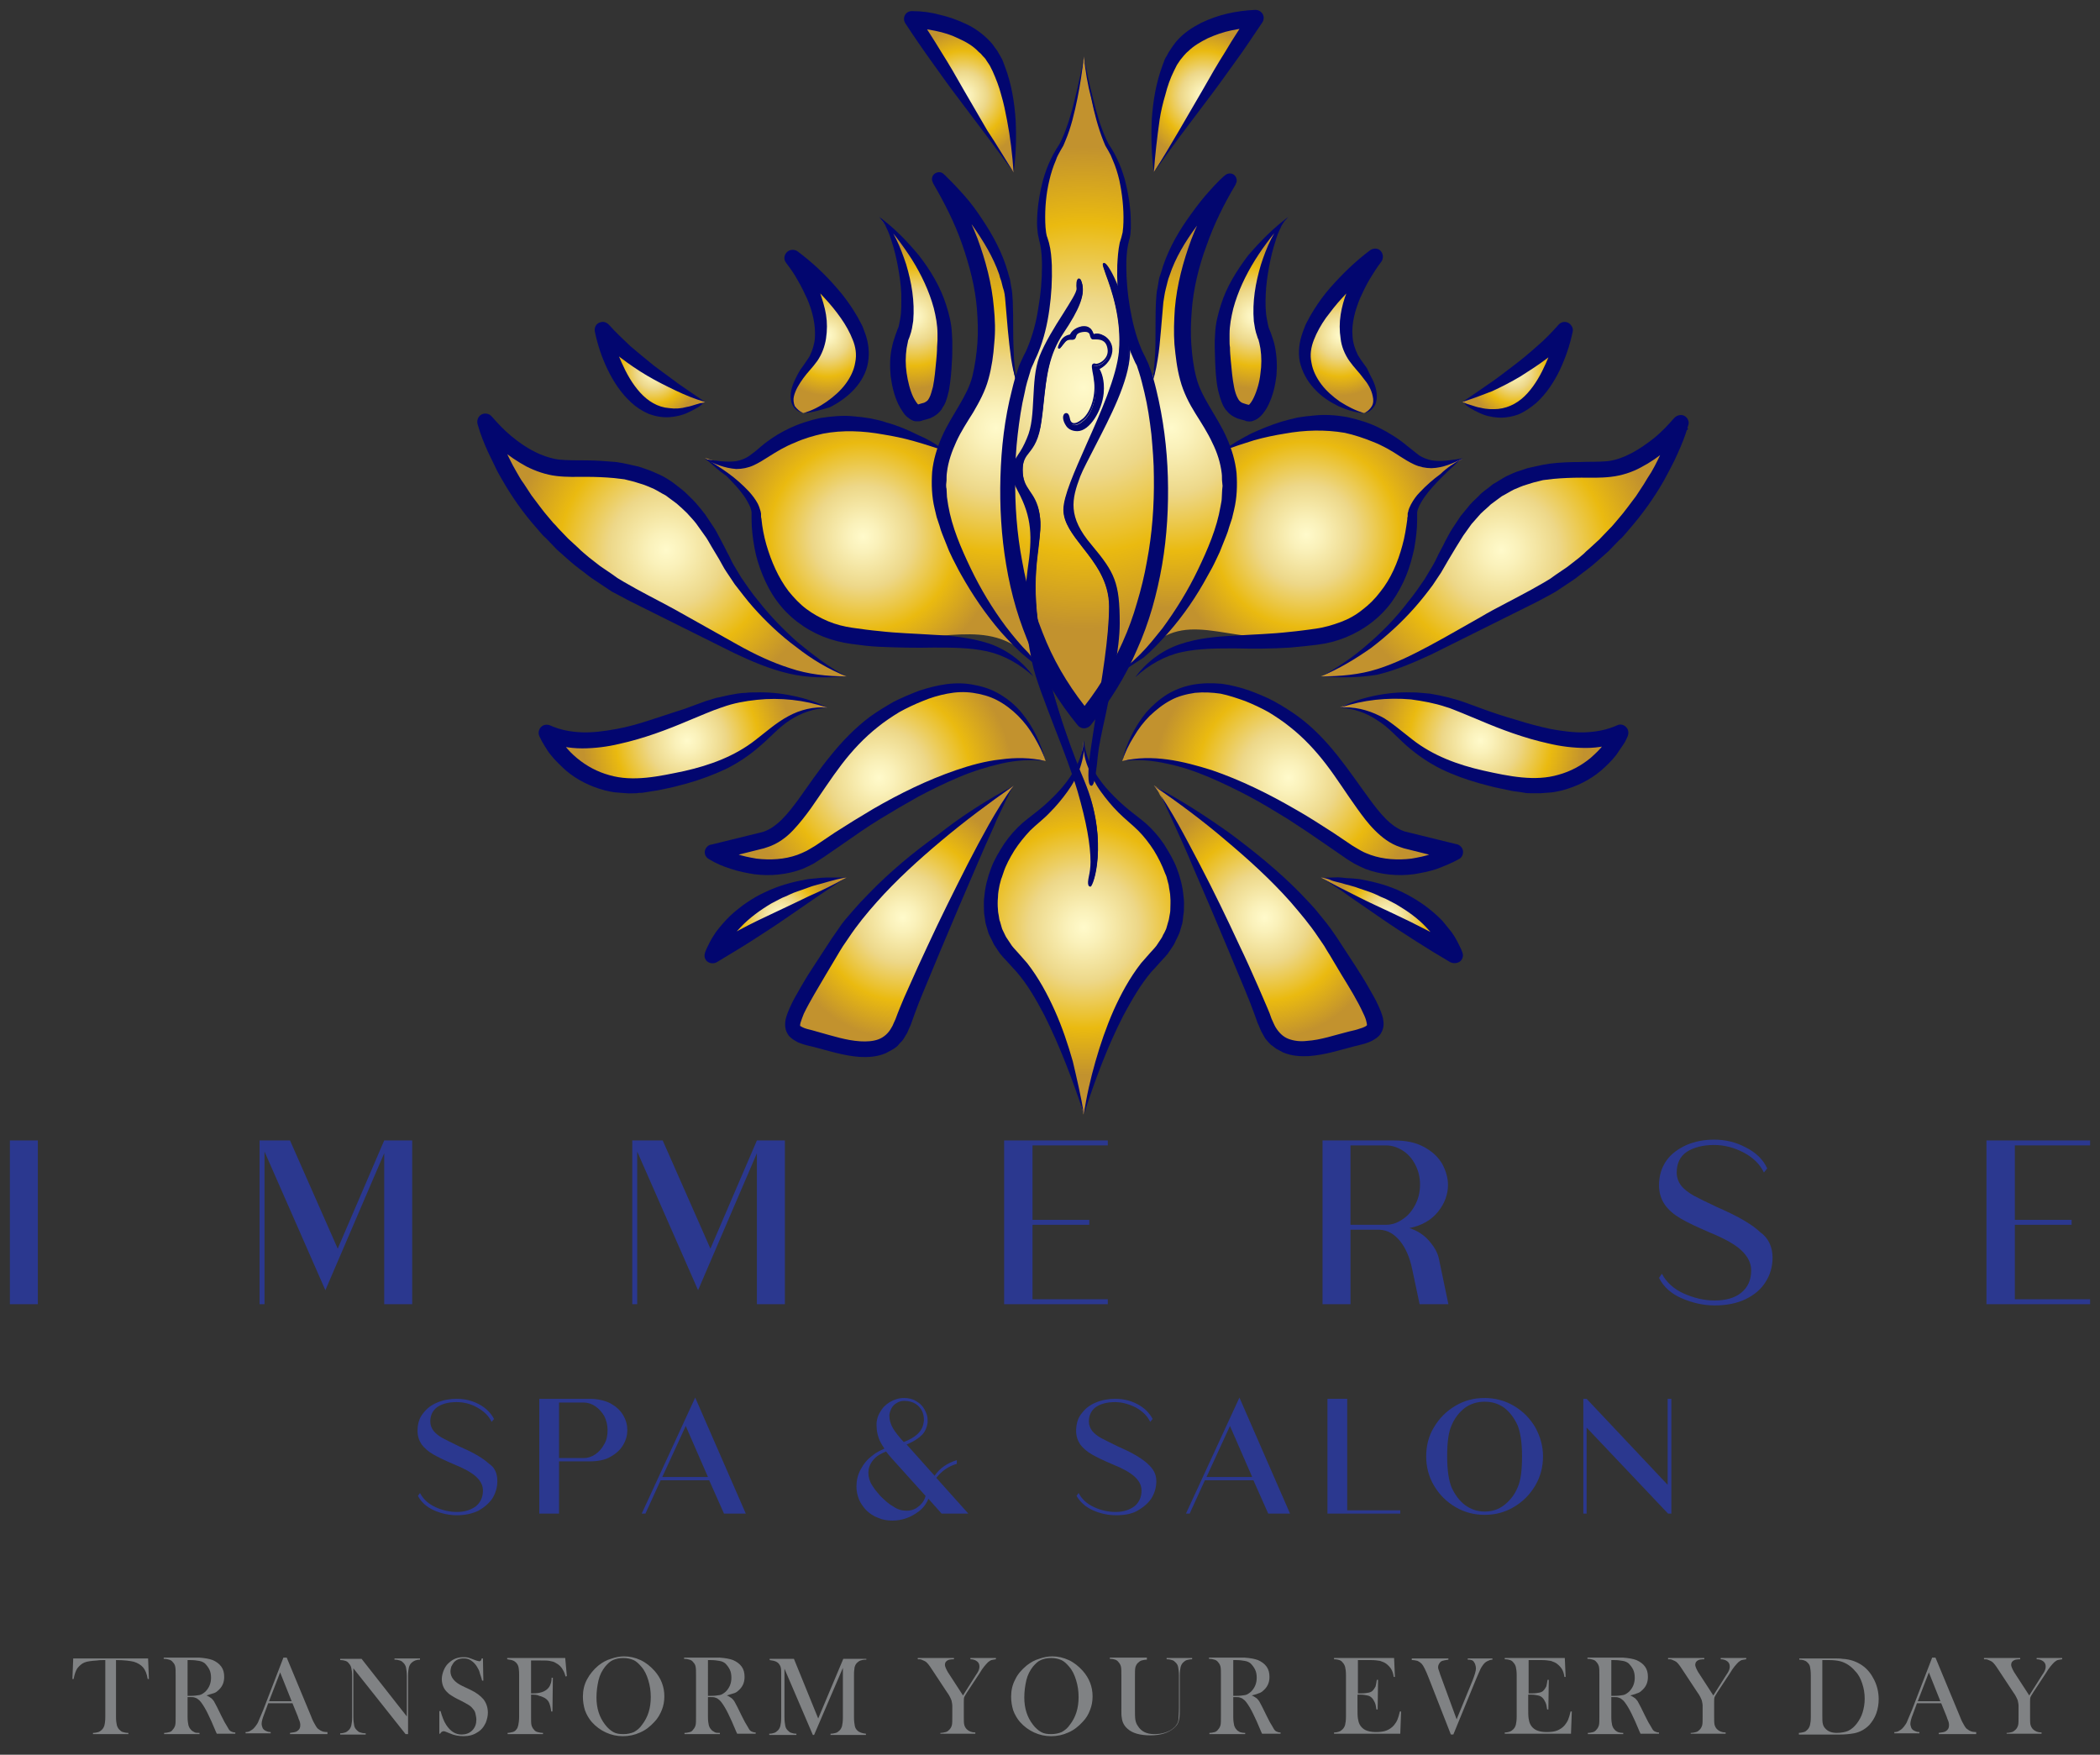 <?xml version="1.0" encoding="utf-8"?>
<!-- Generator: Adobe Illustrator 25.2.0, SVG Export Plug-In . SVG Version: 6.00 Build 0)  -->
<svg version="1.1" xmlns="http://www.w3.org/2000/svg" xmlns:xlink="http://www.w3.org/1999/xlink" x="0px" y="0px"
	 viewBox="0 0 510.5 426.5" style="enable-background:new 0 0 510.5 426.5;" xml:space="preserve">
<rect x="0" y="0" width="510.5" height="426.5" fill="#333333" stroke="none"/>
<style type="text/css">
	.st0{fill:url(#SVGID_1_);}
	.st1{fill:url(#SVGID_2_);}
	.st2{fill:url(#SVGID_3_);}
	.st3{fill:url(#SVGID_4_);}
	.st4{fill:url(#SVGID_5_);}
	.st5{fill:url(#SVGID_6_);}
	.st6{fill:url(#SVGID_7_);}
	.st7{fill:url(#SVGID_8_);}
	.st8{fill:url(#SVGID_9_);}
	.st9{fill:url(#SVGID_10_);}
	.st10{fill:url(#SVGID_11_);}
	.st11{fill:url(#SVGID_12_);}
	.st12{fill:url(#SVGID_13_);}
	.st13{fill:url(#SVGID_14_);}
	.st14{fill:url(#SVGID_15_);}
	.st15{fill:url(#SVGID_16_);}
	.st16{fill:url(#SVGID_17_);}
	.st17{fill:url(#SVGID_18_);}
	.st18{fill:url(#SVGID_19_);}
	.st19{fill:url(#SVGID_20_);}
	.st20{fill:url(#SVGID_21_);}
	.st21{fill:url(#SVGID_22_);}
	.st22{fill:url(#SVGID_23_);}
	.st23{fill:url(#SVGID_24_);}
	.st24{fill:#02066F;}
	.st25{fill:#2B388F;}
	.st26{fill:#808284;}
</style>
<g id="Capa_1">
	<g>
		<g>
			<radialGradient id="SVGID_1_" cx="209.832" cy="130.433" r="33.444" gradientUnits="userSpaceOnUse">
				<stop  offset="0" style="stop-color:#FFFACB"/>
				<stop  offset="0.116" style="stop-color:#FAF1BA"/>
				<stop  offset="0.346" style="stop-color:#EEDA8D"/>
				<stop  offset="0.371" style="stop-color:#EDD788"/>
				<stop  offset="0.685" style="stop-color:#EABA10"/>
				<stop  offset="1" style="stop-color:#C2922E"/>
			</radialGradient>
			<path class="st0" d="M248.2,158c-10.2-7.8-21.8-0.8-41-3.5c-21-2.9-23.5-23.9-23.5-29.4c0-5.3-11.6-13.2-12.3-13.8
				c13.4,4.7,10.9-2.9,25.7-7.4c14.6-4.5,31.9,5.1,32.4,5.4v0c-2,5.8-2.3,13,2.4,23.7C237.3,145.4,243.5,153.2,248.2,158z"/>
		</g>
		<g>
			<radialGradient id="SVGID_2_" cx="161.962" cy="133.653" r="37.884" gradientUnits="userSpaceOnUse">
				<stop  offset="0" style="stop-color:#FFFACB"/>
				<stop  offset="0.116" style="stop-color:#FAF1BA"/>
				<stop  offset="0.346" style="stop-color:#EEDA8D"/>
				<stop  offset="0.371" style="stop-color:#EDD788"/>
				<stop  offset="0.685" style="stop-color:#EABA10"/>
				<stop  offset="1" style="stop-color:#C2922E"/>
			</radialGradient>
			<path class="st1" d="M205.8,164.4c-17.4,0.7-21.7-4.4-51.1-19.2c-28.9-14.6-36.4-41.4-36.6-42.3c0.4,0.5,8.6,10.4,18.1,11.1
				c9.8,0.7,27.2-3.3,38.8,19.6C186.6,156.5,205.8,164.4,205.8,164.4z"/>
		</g>
		<g>
			<radialGradient id="SVGID_3_" cx="167.031" cy="180.017" r="25.304" gradientUnits="userSpaceOnUse">
				<stop  offset="0" style="stop-color:#FFFACB"/>
				<stop  offset="0.116" style="stop-color:#FAF1BA"/>
				<stop  offset="0.346" style="stop-color:#EEDA8D"/>
				<stop  offset="0.371" style="stop-color:#EDD788"/>
				<stop  offset="0.685" style="stop-color:#EABA10"/>
				<stop  offset="1" style="stop-color:#C2922E"/>
			</radialGradient>
			<path class="st2" d="M201.1,172c0,0-6.2-0.4-12,4.4c-5.8,4.7-9.8,10.5-29.7,14.1c-19.9,3.6-26.4-12.3-26.4-12.3
				c9.4,4.3,22.1,0.4,38.4-6.2C187.7,165.4,201.1,172,201.1,172z"/>
		</g>
		<g>
			<radialGradient id="SVGID_4_" cx="213.671" cy="189.01" r="32.519" gradientUnits="userSpaceOnUse">
				<stop  offset="0" style="stop-color:#FFFACB"/>
				<stop  offset="0.116" style="stop-color:#FAF1BA"/>
				<stop  offset="0.346" style="stop-color:#EEDA8D"/>
				<stop  offset="0.371" style="stop-color:#EDD788"/>
				<stop  offset="0.685" style="stop-color:#EABA10"/>
				<stop  offset="1" style="stop-color:#C2922E"/>
			</radialGradient>
			<path class="st3" d="M254.2,185c-17.2-3.6-43.3,13.8-55.2,22.1c-12,8.3-25.7,0-25.7,0s0,0,12-2.9c12-2.9,14.9-26.5,38.8-35.2
				C247.8,160.4,254.2,185,254.2,185z"/>
		</g>
		<g>
			<radialGradient id="SVGID_5_" cx="219.501" cy="223.018" r="29.577" gradientUnits="userSpaceOnUse">
				<stop  offset="0" style="stop-color:#FFFACB"/>
				<stop  offset="0.116" style="stop-color:#FAF1BA"/>
				<stop  offset="0.346" style="stop-color:#EEDA8D"/>
				<stop  offset="0.371" style="stop-color:#EDD788"/>
				<stop  offset="0.685" style="stop-color:#EABA10"/>
				<stop  offset="1" style="stop-color:#C2922E"/>
			</radialGradient>
			<path class="st4" d="M246.4,191c-4.8,6.4-23.2,46.9-26.9,57.5c-3.7,10.5-14.8,5.8-22,4s-7.2-2.5,5.8-23.2
				C216.3,208.6,246.4,191,246.4,191z"/>
		</g>
		<g>
			<radialGradient id="SVGID_6_" cx="189.501" cy="222.698" r="13.313" gradientUnits="userSpaceOnUse">
				<stop  offset="0" style="stop-color:#FFFACB"/>
				<stop  offset="0.116" style="stop-color:#FAF1BA"/>
				<stop  offset="0.346" style="stop-color:#EEDA8D"/>
				<stop  offset="0.371" style="stop-color:#EDD788"/>
				<stop  offset="0.685" style="stop-color:#EABA10"/>
				<stop  offset="1" style="stop-color:#C2922E"/>
			</radialGradient>
			<path class="st5" d="M205.8,213.3l-32.6,18.8C173.4,231.6,179.4,215.1,205.8,213.3z"/>
		</g>
		<g>
			<radialGradient id="SVGID_7_" cx="158.876" cy="90.341" r="11.349" gradientUnits="userSpaceOnUse">
				<stop  offset="0" style="stop-color:#FFFACB"/>
				<stop  offset="0.116" style="stop-color:#FAF1BA"/>
				<stop  offset="0.346" style="stop-color:#EEDA8D"/>
				<stop  offset="0.371" style="stop-color:#EDD788"/>
				<stop  offset="0.685" style="stop-color:#EABA10"/>
				<stop  offset="1" style="stop-color:#C2922E"/>
			</radialGradient>
			<path class="st6" d="M171.4,97.7c-19.2,11.6-25-17.4-25-17.4C155.4,90.4,171.4,97.7,171.4,97.7z"/>
		</g>
		<g>
			<radialGradient id="SVGID_8_" cx="201.116" cy="81.473" r="14.67" gradientUnits="userSpaceOnUse">
				<stop  offset="0" style="stop-color:#FFFACB"/>
				<stop  offset="0.116" style="stop-color:#FAF1BA"/>
				<stop  offset="0.346" style="stop-color:#EEDA8D"/>
				<stop  offset="0.371" style="stop-color:#EDD788"/>
				<stop  offset="0.685" style="stop-color:#EABA10"/>
				<stop  offset="1" style="stop-color:#C2922E"/>
			</radialGradient>
			<path class="st7" d="M195.3,100.4c0,0-6.9-1.6,1.5-11.8c8.1-9.9-3.6-25.3-4.1-26.1c0.5,0.3,12.2,9.1,16.1,18.9
				C212.7,91.5,202.5,99.2,195.3,100.4z"/>
		</g>
		<g>
			<radialGradient id="SVGID_9_" cx="222.089" cy="76.937" r="17.483" gradientUnits="userSpaceOnUse">
				<stop  offset="0" style="stop-color:#FFFACB"/>
				<stop  offset="0.116" style="stop-color:#FAF1BA"/>
				<stop  offset="0.346" style="stop-color:#EEDA8D"/>
				<stop  offset="0.371" style="stop-color:#EDD788"/>
				<stop  offset="0.685" style="stop-color:#EABA10"/>
				<stop  offset="1" style="stop-color:#C2922E"/>
			</radialGradient>
			<path class="st8" d="M229.7,83.2c-0.4,16.7-2.9,16.3-6.2,17.2c-3.3,0.9-7.4-10.9-4.1-18.9c3.1-7.6-1-23.7-5.1-28
				C217.7,56.4,230,68.7,229.7,83.2z"/>
		</g>
		<g>
			<radialGradient id="SVGID_10_" cx="234.082" cy="23.188" r="15.836" gradientUnits="userSpaceOnUse">
				<stop  offset="0" style="stop-color:#FFFACB"/>
				<stop  offset="0.116" style="stop-color:#FAF1BA"/>
				<stop  offset="0.346" style="stop-color:#EEDA8D"/>
				<stop  offset="0.371" style="stop-color:#EDD788"/>
				<stop  offset="0.685" style="stop-color:#EABA10"/>
				<stop  offset="1" style="stop-color:#C2922E"/>
			</radialGradient>
			<path class="st9" d="M246.4,41.9L221.7,4.5c0,0,15.3,0,20.4,10.5C247.3,25.5,246.4,41.9,246.4,41.9z"/>
		</g>
		<g>
			<radialGradient id="SVGID_11_" cx="317.531" cy="129.973" r="32.995" gradientUnits="userSpaceOnUse">
				<stop  offset="0" style="stop-color:#FFFACB"/>
				<stop  offset="0.116" style="stop-color:#FAF1BA"/>
				<stop  offset="0.346" style="stop-color:#EEDA8D"/>
				<stop  offset="0.371" style="stop-color:#EDD788"/>
				<stop  offset="0.685" style="stop-color:#EABA10"/>
				<stop  offset="1" style="stop-color:#C2922E"/>
			</radialGradient>
			<path class="st10" d="M355.5,111.5c-0.7,0.5-12.3,8.5-12.3,13.8c0,5.4-2.5,26.5-23.6,29.4c-20,2.8-29.8-6.9-40.1,2.5
				c4.7-4.8,10.4-12.5,15.4-23.9c4.7-10.7,4.4-18,2.4-23.7c0.5-0.3,17.8-9.9,32.4-5.4C344.6,108.5,342.1,116.1,355.5,111.5z"/>
		</g>
		<g>
			<radialGradient id="SVGID_12_" cx="364.951" cy="133.653" r="37.884" gradientUnits="userSpaceOnUse">
				<stop  offset="0" style="stop-color:#FFFACB"/>
				<stop  offset="0.116" style="stop-color:#FAF1BA"/>
				<stop  offset="0.346" style="stop-color:#EEDA8D"/>
				<stop  offset="0.371" style="stop-color:#EDD788"/>
				<stop  offset="0.685" style="stop-color:#EABA10"/>
				<stop  offset="1" style="stop-color:#C2922E"/>
			</radialGradient>
			<path class="st11" d="M408.8,102.9c-0.2,0.8-7.7,27.6-36.6,42.3c-29.4,14.9-33.7,20-51.1,19.2c0,0,19.2-7.9,30.8-30.8
				c11.6-22.9,29-18.9,38.8-19.6C400.2,113.3,408.4,103.4,408.8,102.9z"/>
		</g>
		<g>
			<radialGradient id="SVGID_13_" cx="359.887" cy="180.017" r="25.308" gradientUnits="userSpaceOnUse">
				<stop  offset="0" style="stop-color:#FFFACB"/>
				<stop  offset="0.116" style="stop-color:#FAF1BA"/>
				<stop  offset="0.346" style="stop-color:#EEDA8D"/>
				<stop  offset="0.371" style="stop-color:#EDD788"/>
				<stop  offset="0.685" style="stop-color:#EABA10"/>
				<stop  offset="1" style="stop-color:#C2922E"/>
			</radialGradient>
			<path class="st12" d="M394,178.1c0,0-6.5,16-26.5,12.3c-19.9-3.6-23.9-9.4-29.7-14.1c-5.8-4.7-12-4.4-12-4.4s13.4-6.5,29.7,0
				C371.8,178.5,384.5,182.5,394,178.1z"/>
		</g>
		<g>
			<radialGradient id="SVGID_14_" cx="313.241" cy="189.01" r="32.519" gradientUnits="userSpaceOnUse">
				<stop  offset="0" style="stop-color:#FFFACB"/>
				<stop  offset="0.116" style="stop-color:#FAF1BA"/>
				<stop  offset="0.346" style="stop-color:#EEDA8D"/>
				<stop  offset="0.371" style="stop-color:#EDD788"/>
				<stop  offset="0.685" style="stop-color:#EABA10"/>
				<stop  offset="1" style="stop-color:#C2922E"/>
			</radialGradient>
			<path class="st13" d="M353.7,207.1c0,0-13.8,8.3-25.7,0c-12-8.3-38-25.7-55.2-22.1c0,0,6.3-24.7,30.2-16
				c23.9,8.7,26.8,32.3,38.8,35.2C353.7,207.1,353.7,207.1,353.7,207.1z"/>
		</g>
		<g>
			<radialGradient id="SVGID_15_" cx="307.412" cy="223.018" r="29.577" gradientUnits="userSpaceOnUse">
				<stop  offset="0" style="stop-color:#FFFACB"/>
				<stop  offset="0.116" style="stop-color:#FAF1BA"/>
				<stop  offset="0.346" style="stop-color:#EEDA8D"/>
				<stop  offset="0.371" style="stop-color:#EDD788"/>
				<stop  offset="0.685" style="stop-color:#EABA10"/>
				<stop  offset="1" style="stop-color:#C2922E"/>
			</radialGradient>
			<path class="st14" d="M329.4,252.4c-7.2,1.8-18.3,6.5-22-4c-3.7-10.5-22.1-51.1-26.9-57.5c0,0,30.1,17.6,43.1,38.2
				C336.7,249.9,336.7,250.6,329.4,252.4z"/>
		</g>
		<g>
			<radialGradient id="SVGID_16_" cx="263.458" cy="225.418" r="35.899" gradientUnits="userSpaceOnUse">
				<stop  offset="0" style="stop-color:#FFFACB"/>
				<stop  offset="0.116" style="stop-color:#FAF1BA"/>
				<stop  offset="0.346" style="stop-color:#EEDA8D"/>
				<stop  offset="0.371" style="stop-color:#EDD788"/>
				<stop  offset="0.685" style="stop-color:#EABA10"/>
				<stop  offset="1" style="stop-color:#C2922E"/>
			</radialGradient>
			<path class="st15" d="M280.5,233.1c-11.2,11.4-17.1,37.8-17.1,37.8s-5.8-26.4-17.1-37.8c-11.2-11.4-3.6-26.9,4.7-33.5
				c8.3-6.6,12.3-13.4,12.3-19.5c0,6.1,4,12.9,12.3,19.5C284.1,206.1,291.8,221.7,280.5,233.1z"/>
		</g>
		<g>
			<radialGradient id="SVGID_17_" cx="337.411" cy="222.698" r="13.313" gradientUnits="userSpaceOnUse">
				<stop  offset="0" style="stop-color:#FFFACB"/>
				<stop  offset="0.116" style="stop-color:#FAF1BA"/>
				<stop  offset="0.346" style="stop-color:#EEDA8D"/>
				<stop  offset="0.371" style="stop-color:#EDD788"/>
				<stop  offset="0.685" style="stop-color:#EABA10"/>
				<stop  offset="1" style="stop-color:#C2922E"/>
			</radialGradient>
			<path class="st16" d="M353.7,232.1l-32.6-18.8C347.5,215.1,353.5,231.6,353.7,232.1z"/>
		</g>
		<g>
			<radialGradient id="SVGID_18_" cx="368.041" cy="90.341" r="11.352" gradientUnits="userSpaceOnUse">
				<stop  offset="0" style="stop-color:#FFFACB"/>
				<stop  offset="0.116" style="stop-color:#FAF1BA"/>
				<stop  offset="0.346" style="stop-color:#EEDA8D"/>
				<stop  offset="0.371" style="stop-color:#EDD788"/>
				<stop  offset="0.685" style="stop-color:#EABA10"/>
				<stop  offset="1" style="stop-color:#C2922E"/>
			</radialGradient>
			<path class="st17" d="M380.5,80.3c0,0-5.8,29-25,17.4C355.5,97.7,371.5,90.4,380.5,80.3z"/>
		</g>
		<g>
			<radialGradient id="SVGID_19_" cx="325.799" cy="81.473" r="14.671" gradientUnits="userSpaceOnUse">
				<stop  offset="0" style="stop-color:#FFFACB"/>
				<stop  offset="0.116" style="stop-color:#FAF1BA"/>
				<stop  offset="0.346" style="stop-color:#EEDA8D"/>
				<stop  offset="0.371" style="stop-color:#EDD788"/>
				<stop  offset="0.685" style="stop-color:#EABA10"/>
				<stop  offset="1" style="stop-color:#C2922E"/>
			</radialGradient>
			<path class="st18" d="M331.6,100.4c-7.2-1.2-17.4-8.9-13.4-18.9c3.9-9.8,15.6-18.6,16.1-18.9c-0.5,0.7-12.3,16.2-4.1,26.1
				C338.5,98.8,331.6,100.4,331.6,100.4z"/>
		</g>
		<g>
			<radialGradient id="SVGID_20_" cx="304.844" cy="76.917" r="17.501" gradientUnits="userSpaceOnUse">
				<stop  offset="0" style="stop-color:#FFFACB"/>
				<stop  offset="0.116" style="stop-color:#FAF1BA"/>
				<stop  offset="0.346" style="stop-color:#EEDA8D"/>
				<stop  offset="0.371" style="stop-color:#EDD788"/>
				<stop  offset="0.685" style="stop-color:#EABA10"/>
				<stop  offset="1" style="stop-color:#C2922E"/>
			</radialGradient>
			<path class="st19" d="M307.4,81.5c3.3,8.1-0.8,19.8-4.1,18.9c-3.3-0.9-5.8-0.6-6.2-17.2c-0.3-14.5,12.1-26.9,15.3-29.8
				C308.5,57.7,304.3,73.9,307.4,81.5z"/>
		</g>
		<g>
			<radialGradient id="SVGID_21_" cx="292.831" cy="23.188" r="15.836" gradientUnits="userSpaceOnUse">
				<stop  offset="0" style="stop-color:#FFFACB"/>
				<stop  offset="0.116" style="stop-color:#FAF1BA"/>
				<stop  offset="0.346" style="stop-color:#EEDA8D"/>
				<stop  offset="0.371" style="stop-color:#EDD788"/>
				<stop  offset="0.685" style="stop-color:#EABA10"/>
				<stop  offset="1" style="stop-color:#C2922E"/>
			</radialGradient>
			<path class="st20" d="M305.2,4.5l-24.7,37.3c0,0-0.9-16.3,4.3-26.8C289.9,4.5,305.2,4.5,305.2,4.5z"/>
		</g>
		<g>
			<radialGradient id="SVGID_22_" cx="242.136" cy="104.018" r="43.805" gradientUnits="userSpaceOnUse">
				<stop  offset="0" style="stop-color:#FFFACB"/>
				<stop  offset="0.116" style="stop-color:#FAF1BA"/>
				<stop  offset="0.346" style="stop-color:#EEDA8D"/>
				<stop  offset="0.371" style="stop-color:#EDD788"/>
				<stop  offset="0.685" style="stop-color:#EABA10"/>
				<stop  offset="1" style="stop-color:#C2922E"/>
			</radialGradient>
			<path class="st21" d="M256.1,164.4c-0.2-0.1-2.1-1.2-5-3.7c0,0,0,0,0,0c-0.9-1-1.9-1.9-2.8-2.6c-4.8-4.8-11-12.6-16.3-24.8
				c-4.7-10.7-4.4-18-2.4-23.7v0c2.5-7.1,7.5-11.9,8.9-18.3c2.5-11.6,1.9-27.5-10.3-47.5c0.4,0.4,14.4,12.7,16.7,27.2
				c0.8,5.1,0.4,19.5,2.8,23.3c0,0,0,0,0,0C244,108.8,241.6,139.1,256.1,164.4z"/>
		</g>
		<g>
			<radialGradient id="SVGID_23_" cx="284.776" cy="104.018" r="43.805" gradientUnits="userSpaceOnUse">
				<stop  offset="0" style="stop-color:#FFFACB"/>
				<stop  offset="0.116" style="stop-color:#FAF1BA"/>
				<stop  offset="0.346" style="stop-color:#EEDA8D"/>
				<stop  offset="0.371" style="stop-color:#EDD788"/>
				<stop  offset="0.685" style="stop-color:#EABA10"/>
				<stop  offset="1" style="stop-color:#C2922E"/>
			</radialGradient>
			<path class="st22" d="M295,133.2c-5,11.4-10.8,19.1-15.4,23.9l0,0c-0.5,0.5-1,1-1.5,1.5c-4.1,4-7.1,5.6-7.3,5.7
				c14.5-25.3,12.2-55.6,8.5-70.2c0,0,0,0,0,0c2.4-3.8,1.9-18.3,2.8-23.3c2.3-14.5,16.3-26.8,16.7-27.2
				c-12.2,19.9-12.8,35.9-10.3,47.5c1.4,6.4,6.4,11.2,8.9,18.3C299.4,115.2,299.7,122.4,295,133.2z"/>
		</g>
		<g>
			<radialGradient id="SVGID_24_" cx="263.458" cy="94.208" r="58.508" gradientUnits="userSpaceOnUse">
				<stop  offset="0" style="stop-color:#FFFACB"/>
				<stop  offset="0.116" style="stop-color:#FAF1BA"/>
				<stop  offset="0.346" style="stop-color:#EEDA8D"/>
				<stop  offset="0.371" style="stop-color:#EDD788"/>
				<stop  offset="0.685" style="stop-color:#EABA10"/>
				<stop  offset="1" style="stop-color:#C2922E"/>
			</radialGradient>
			<path class="st23" d="M270.8,164.4C270.8,164.4,270.8,164.4,270.8,164.4c-2.1,3.6-4.5,7.1-7.3,10.5c-2.8-3.3-5.2-6.8-7.3-10.5
				c0,0,0,0,0,0c-14.5-25.3-12.2-55.6-8.5-70.2c0,0,0,0,0,0c0.8-3.2,1.7-5.6,2.4-7c4.7-9.1,5.1-24.3,3.6-28.6
				c-1.5-4.3-0.4-15.9,3.6-22.1c4-6.2,6.2-22.8,6.2-22.8s2.2,16.7,6.2,22.8c4,6.2,5.1,17.8,3.6,22.1c-1.4,4.4-1.1,19.6,3.6,28.6
				c0.8,1.5,1.6,3.9,2.4,7c0,0,0,0,0,0C282.9,108.7,285.3,139.1,270.8,164.4z"/>
		</g>
		<g>
			<path class="st24" d="M256.2,164.4c-2.5-1.3-4.8-3-6.9-4.8c-2.2-1.8-4.1-3.9-6-6c-3.7-4.3-6.9-9-9.7-14c-0.7-1.2-1.3-2.5-2-3.8
				l-0.9-1.9l-0.8-2l-0.8-2c-0.3-0.7-0.5-1.4-0.7-2.1l-0.7-2.1c-0.2-0.7-0.3-1.4-0.5-2.1c-0.7-2.9-0.8-5.9-0.6-8.9
				c0.3-3,1.2-5.9,2.4-8.6c2.4-5.4,6.2-9.8,7.4-14.7c0.6-2.5,1-5.3,1.2-8c0.2-2.7,0.1-5.4-0.1-8.1c-0.4-5.4-1.8-10.7-3.6-15.9
				c-1.8-5.2-4.3-10.1-7.1-14.9l0-0.1c-0.5-0.8-0.2-1.9,0.6-2.3c0.7-0.4,1.5-0.3,2,0.2c1.8,1.7,3.4,3.4,5,5.2c1.6,1.8,3,3.7,4.3,5.7
				c2.7,4,5,8.3,6.3,12.9c0.2,0.6,0.3,1.2,0.5,1.7l0.3,1.8c0.3,1.2,0.3,2.4,0.4,3.6c0.1,2.4,0.1,4.7,0.1,7c0,2.3,0.1,4.7,0.2,7
				c0.2,2.3,0.3,4.7,1.3,6.8c-0.7-1-1-2.1-1.3-3.3c-0.3-1.1-0.5-2.3-0.7-3.5c-0.3-2.3-0.6-4.7-0.8-7c-0.2-2.3-0.4-4.7-0.6-7
				c-0.1-1.2-0.2-2.3-0.6-3.3l-0.4-1.6c-0.2-0.5-0.4-1.1-0.5-1.6c-1.5-4.3-3.9-8.2-6.5-11.9c-2.7-3.7-5.9-7.1-9.2-10l2.6-2.2
				c3,4.8,5.7,9.9,7.8,15.3c2,5.4,3.5,11,4,16.8c0.3,2.9,0.4,5.8,0.1,8.7c-0.2,2.9-0.6,5.8-1.4,8.7c-0.8,3-2.3,5.7-3.7,8.1
				c-1.5,2.4-3,4.7-4.1,7.1c-1.1,2.4-2,4.9-2.3,7.5c-0.1,0.6-0.1,1.3-0.1,2l-0.1,1c0,0.3,0,0.7,0.1,1l0.1,2c0.1,0.7,0.2,1.3,0.3,2
				c0.9,5.3,3.1,10.4,5.5,15.4c2.4,5,5.3,9.8,8.6,14.2c1.7,2.2,3.5,4.4,5.4,6.3C251.7,160.9,253.8,162.8,256.2,164.4z"/>
			<path class="st24" d="M171.4,111.4c1.9,1.1,3.8,2.3,5.6,3.6c1.8,1.3,3.5,2.8,5.1,4.5c0.8,0.9,1.5,1.8,2.1,2.9
				c0.3,0.6,0.5,1.2,0.7,1.9c0,0.2,0.1,0.4,0.1,0.5l0,0.5c0,0.3,0,0.5,0.1,0.8c0.2,2.1,0.6,4.2,1.2,6.3c1.2,4.1,2.9,8,5.4,11.3
				c1.3,1.6,2.7,3.1,4.3,4.3c1.6,1.2,3.4,2.2,5.3,3c1.9,0.8,3.9,1.3,6,1.6c2.1,0.3,4.3,0.6,6.5,0.8c4.3,0.5,8.7,0.6,13.2,0.9
				c4.4,0.2,9,0.7,13.4,2.1c4.4,1.5,8.2,4.4,10.8,8c-3.3-3-7.2-5.2-11.3-6.1c-4.2-0.9-8.5-0.9-12.9-0.9c-4.4,0.1-8.9,0-13.4-0.2
				c-2.3-0.1-4.5-0.4-6.7-0.7c-2.3-0.3-4.6-0.9-6.9-1.8c-4.4-1.8-8.4-4.8-11.2-8.7c-1.4-1.9-2.5-4-3.4-6.2c-0.9-2.2-1.6-4.4-2-6.7
				c-0.4-2.3-0.7-4.5-0.7-6.9c0-0.3,0-0.6,0-0.9c0-0.2,0-0.3,0-0.4c0-0.1,0-0.2,0-0.3c0-0.4-0.2-0.9-0.3-1.3
				c-0.4-0.9-0.9-1.8-1.5-2.7c-1.2-1.7-2.7-3.3-4.3-4.9C174.7,114.4,173.1,112.9,171.4,111.4z"/>
			<path class="st24" d="M229.5,109.5c-2.5-0.8-4.9-1.6-7.4-2.3c-2.5-0.7-4.9-1.2-7.4-1.6c-4.9-0.9-9.9-1.1-14.6-0.2
				c-2.3,0.5-4.7,1.2-6.9,2.2c-2.3,0.9-4.3,2.1-6.5,3.5c-1.1,0.7-2.2,1.4-3.5,2c-1.3,0.6-2.8,0.9-4.2,0.9c-2.8-0.2-5.3-1.2-7.6-2.4
				c2.6,0.4,5.2,0.8,7.5,0.5c1.1-0.2,2.2-0.6,3.1-1.2c1-0.7,1.9-1.4,2.9-2.3c2-1.7,4.3-3.2,6.8-4.4c2.5-1.2,5-2,7.7-2.6
				c2.7-0.4,5.5-0.7,8.2-0.4l1,0.1l1,0.1c0.7,0.1,1.3,0.2,2,0.3c1.3,0.3,2.6,0.5,3.9,1c2.6,0.7,5,1.7,7.4,2.9
				C225.2,106.6,227.5,107.8,229.5,109.5z"/>
			<path class="st24" d="M205.8,164.4c-4.4-1.7-8.5-4.2-12.2-7.1c-3.8-2.8-7.3-6.1-10.5-9.7c-1.6-1.8-3-3.7-4.5-5.6l-2-3
				c-0.7-1-1.2-2.1-1.8-3.1l-1.8-3c-0.6-1-1.1-2-1.8-2.9l-2-2.8c-0.7-0.9-1.5-1.7-2.2-2.5c-0.8-0.8-1.6-1.5-2.5-2.3
				c-0.9-0.7-1.8-1.3-2.7-2c-1-0.5-1.9-1.1-2.9-1.6c-1-0.4-2-0.9-3.1-1.2l-1.6-0.5l-1.6-0.4l-0.8-0.2l-0.8-0.1l-1.7-0.2
				c-2.2-0.2-4.5-0.3-6.8-0.3c-2.3,0-4.7,0.1-7.2-0.2c-2.6-0.3-5.1-1.2-7.3-2.3c-2.2-1.2-4.3-2.6-6.2-4.2c-1.9-1.6-3.6-3.3-5.3-5.2
				l3.5-1.8c0.6,2,1.4,4.2,2.4,6.3c0.5,1,1,2.1,1.5,3.1c0.5,1,1,2,1.6,3c0.6,1,1.1,2,1.8,2.9l1.9,2.9c1.4,1.8,2.7,3.7,4.2,5.4
				l1.1,1.3c0.4,0.4,0.8,0.8,1.2,1.3l2.4,2.5l2.5,2.3c0.4,0.4,0.8,0.8,1.3,1.2l1.3,1.1l2.7,2.1l2.8,1.9l1.4,1c0.5,0.3,1,0.6,1.5,0.9
				l3,1.7c2,1.1,4.1,2.2,6.2,3.3c2.1,1.1,4.1,2.2,6.2,3.4c4.1,2.3,8.2,4.6,12.3,6.9c4.1,2.3,8.3,4.3,12.7,5.7
				C196.4,163.9,201.1,164.4,205.8,164.4z M205.8,164.4c-4.7,0.4-9.5,0.4-14.1-0.7c-4.7-1.1-9.1-3-13.3-5
				c-8.5-4.2-16.8-8.4-25.3-12.6l-3.2-1.7c-0.5-0.3-1.1-0.5-1.6-0.9l-1.5-1l-3-2c-1-0.7-1.9-1.5-2.9-2.2l-1.4-1.1
				c-0.5-0.4-0.9-0.8-1.4-1.2l-2.7-2.4l-2.5-2.6c-0.4-0.4-0.9-0.8-1.3-1.3l-1.2-1.4c-3.2-3.6-6-7.6-8.4-11.8c-0.6-1-1.2-2.1-1.7-3.2
				c-0.5-1.1-1.1-2.2-1.6-3.3c-1-2.2-1.9-4.4-2.6-6.9c-0.3-1.1,0.3-2.2,1.3-2.5c0.8-0.2,1.6,0,2.1,0.6l0.1,0.1
				c1.4,1.6,3,3.3,4.7,4.7c1.7,1.4,3.5,2.7,5.5,3.7c1.9,1,4,1.7,6,2c2.1,0.2,4.5,0.2,6.8,0.2c2.4,0,4.8,0.2,7.2,0.4l1.8,0.3l0.9,0.2
				l0.9,0.2l1.8,0.4l1.8,0.6c1.2,0.4,2.3,0.9,3.4,1.4c1.1,0.5,2.2,1.2,3.2,1.9c1,0.8,2,1.5,2.9,2.3c0.9,0.9,1.8,1.7,2.6,2.6
				c0.8,0.9,1.6,1.9,2.3,2.8l2,3c0.7,1,1.2,2.1,1.8,3.2c0.6,1.1,1.1,2.1,1.6,3.1c0.6,1,1,2.1,1.6,3.1l1.8,3c1.3,1.9,2.6,3.8,4.1,5.6
				c2.9,3.7,6.1,7,9.6,10.1c1.8,1.5,3.6,2.9,5.5,4.3C201.7,162.1,203.7,163.3,205.8,164.4z"/>
			<path class="st24" d="M201.1,172c-5.6-1.9-11.5-2.5-17.1-1.9c-2.8,0.3-5.7,0.8-8.4,1.8c-0.7,0.2-1.3,0.5-2,0.7l-2,0.8l-4.1,1.7
				c-5.4,2.3-11,4.4-16.9,5.7c-2.9,0.7-6,1.1-9.1,1.1c-3.1,0-6.4-0.6-9.3-1.9l2.7-2.5c0.2,0.5,0.6,1.2,1,1.8
				c0.4,0.6,0.8,1.2,1.3,1.8c0.9,1.2,1.9,2.2,3.1,3.2c2.3,1.9,4.9,3.3,7.8,4.1c5.8,1.7,12.1,0.3,18.3-1c6.2-1.4,12.2-3.6,17.2-7.5
				c1.3-1,2.5-2,3.8-3c1.3-1,2.7-2,4.2-2.8C194.5,172.5,197.8,171.7,201.1,172c-3.2,0.2-6.4,1.3-9,3c-2.7,1.7-4.8,4.2-7.3,6.3
				c-2.5,2.2-5.3,4.1-8.3,5.6c-3,1.4-6.2,2.6-9.4,3.5c-1.6,0.4-3.2,0.9-4.8,1.2l-2.4,0.5c-0.8,0.1-1.7,0.3-2.5,0.4l-1.3,0.2
				c-0.4,0-0.9,0-1.3,0.1c-0.9,0-1.7,0.1-2.6,0l-2.6-0.2c-0.9-0.1-1.7-0.3-2.6-0.5c-3.4-0.9-6.7-2.5-9.4-4.8
				c-1.3-1.2-2.6-2.4-3.7-3.8c-0.6-0.7-1-1.4-1.5-2.2c-0.5-0.8-0.9-1.5-1.3-2.4c-0.4-1,0-2.1,1-2.6c0.5-0.2,1.1-0.2,1.6,0l0,0
				c2.4,1.1,5,1.6,7.8,1.7c2.7,0.1,5.5-0.3,8.3-0.8c2.8-0.5,5.6-1.3,8.3-2.2c2.8-0.9,5.5-1.8,8.3-2.7l4.1-1.5
				c0.7-0.3,1.4-0.5,2.1-0.7c0.7-0.2,1.4-0.5,2.2-0.6l2.2-0.5l2.2-0.4c0.7-0.1,1.5-0.2,2.2-0.2c0.7-0.1,1.5-0.1,2.3-0.1
				c3-0.1,6,0.2,8.9,0.8C195.6,169.7,198.5,170.6,201.1,172z"/>
			<path class="st24" d="M254.2,185c-0.7-2.1-1.7-4-2.8-5.9c-1.1-1.9-2.4-3.6-3.9-5.1c-1.5-1.5-3.2-2.8-5.1-3.8
				c-1.9-1-3.9-1.5-5.9-1.8c-2.1-0.3-4.1-0.2-6.2,0.2c-2.1,0.4-4.1,1-6,1.8c-2,0.8-3.9,1.7-5.7,2.7c-1.8,1.1-3.6,2.3-5.2,3.6
				c-3.3,2.6-6.2,5.7-8.8,9.1c-2.6,3.4-4.9,7-7.5,10.7c-1.3,1.8-2.7,3.6-4.3,5.3c-1.6,1.7-3.7,3.3-6.2,4.1l-0.9,0.3l-0.8,0.2
				l-1.6,0.4l-3.2,0.8l-6.4,1.5l0.6-3.6c1.4,0.8,3,1.5,4.6,2c1.6,0.6,3.3,0.9,5,1.2c3.4,0.4,6.8,0.2,9.9-0.9c0.8-0.3,1.5-0.6,2.3-1
				c0.7-0.4,1.4-0.8,2.2-1.3l4.6-3.1c3.1-2,6.2-3.9,9.4-5.8c6.4-3.7,13.1-7,20.1-9.4c3.5-1.2,7.1-2.2,10.8-2.6
				C246.8,184.1,250.6,184.1,254.2,185z M254.2,185c-3.6-0.5-7.3-0.2-10.8,0.6c-3.5,0.8-7,1.9-10.3,3.3c-3.3,1.4-6.6,3-9.8,4.7
				c-3.2,1.8-6.3,3.6-9.4,5.5c-3.1,1.9-6.1,4-9.1,6.1l-4.5,3.1c-0.8,0.5-1.7,1.1-2.5,1.6c-0.9,0.5-1.8,0.9-2.7,1.3
				c-3.7,1.4-7.8,1.8-11.7,1.3c-1.9-0.3-3.9-0.7-5.7-1.3c-1.9-0.6-3.6-1.3-5.4-2.4c-0.9-0.5-1.3-1.7-0.7-2.6
				c0.3-0.5,0.7-0.8,1.2-0.9l0.1,0l12.6-3.1c3.4-1.1,6.1-4.5,8.6-7.9c2.5-3.5,5-7.2,7.8-10.6c2.8-3.5,6-6.8,9.6-9.5
				c1.8-1.3,3.8-2.5,5.7-3.6c2-1,4.1-1.9,6.2-2.7c2.1-0.7,4.4-1.3,6.6-1.6c2.3-0.3,4.6-0.3,6.9,0.2c2.3,0.4,4.5,1.2,6.4,2.4
				c2,1.2,3.7,2.7,5.1,4.4C251.2,176.7,253.1,180.8,254.2,185z"/>
			<path class="st24" d="M246.4,191c-6,4.2-11.9,8.6-17.5,13.3c-5.6,4.7-11,9.6-15.8,15c-2.4,2.7-4.7,5.5-6.7,8.5l-1.5,2.2
				c-0.5,0.8-1,1.6-1.4,2.3l-2.8,4.7c-1.8,3.1-3.8,6.3-5.3,9.4c-0.3,0.8-0.6,1.5-0.8,2.2c-0.1,0.3-0.1,0.6-0.1,0.7
				c0,0.1,0,0.1,0.1,0.1c0.1,0.1,0.8,0.5,1.6,0.7c0.8,0.2,1.6,0.4,2.6,0.7c3.6,1,7,2.1,10.3,2.3c1.6,0.1,3.2,0,4.5-0.5
				c1.3-0.5,2.4-1.5,3.1-2.8c0.2-0.3,0.4-0.7,0.5-1c0.2-0.4,0.3-0.7,0.5-1.1c0.3-0.9,0.7-1.8,1-2.6c0.7-1.7,1.4-3.4,2.2-5.1
				c1.5-3.4,3-6.7,4.6-10.1c3.1-6.7,6.4-13.3,9.7-19.8c1.7-3.3,3.4-6.5,5.2-9.7C242.3,197.1,244.2,193.9,246.4,191z M246.4,191
				c-0.4,0.7-1,1.6-1.3,2.4c-0.4,0.8-0.8,1.6-1.2,2.5c-0.8,1.6-1.6,3.3-2.3,5c-1.5,3.3-3,6.7-4.4,10c-2.9,6.7-5.8,13.5-8.6,20.2
				l-4.2,10.1c-0.7,1.7-1.4,3.4-2,5.1c-0.3,0.8-0.6,1.7-0.9,2.5c-0.1,0.4-0.4,0.9-0.6,1.4c-0.2,0.5-0.4,1-0.7,1.4
				c-0.3,0.5-0.5,0.9-0.9,1.4c-0.4,0.4-0.8,0.8-1.1,1.2c-0.4,0.4-0.9,0.7-1.4,1c-0.5,0.3-1,0.5-1.5,0.8c-2.1,0.9-4.3,1-6.3,0.9
				c-4-0.3-7.6-1.5-11.1-2.4c-0.8-0.2-1.8-0.4-2.7-0.7c-0.5-0.2-1-0.3-1.5-0.6c-0.5-0.3-1.1-0.6-1.7-1.2c-0.6-0.6-1-1.5-1.1-2.3
				c-0.1-0.8,0-1.5,0.1-2c0.3-1.2,0.7-2.1,1.1-3c0.8-1.8,1.8-3.4,2.7-5c0.9-1.6,1.9-3.2,2.9-4.7l3-4.6c0.5-0.8,1-1.5,1.5-2.3
				l1.6-2.3c1-1.6,2.3-3,3.5-4.4c1.2-1.4,2.5-2.8,3.8-4.1c5.2-5.4,10.9-10.1,16.9-14.4C233.7,198.4,239.9,194.4,246.4,191z"/>
			<path class="st24" d="M205.8,213.3c-2.3,1.4-4.7,3-7.2,4.7l-7.7,5.3c-2.6,1.8-5.4,3.6-8.2,5.4c-2.8,1.8-5.7,3.5-8.5,5.2l0,0
				c-0.9,0.5-2.2,0.2-2.7-0.7c-0.3-0.5-0.3-1.1-0.1-1.7c0.2-0.6,0.4-0.9,0.6-1.4c0.2-0.4,0.4-0.8,0.6-1.2c0.4-0.8,0.9-1.5,1.4-2.3
				c0.5-0.7,1.1-1.4,1.7-2.1c0.6-0.7,1.2-1.3,1.8-1.9c2.6-2.4,5.5-4.4,8.6-5.8c3.1-1.5,6.4-2.4,9.7-3c0.8-0.2,1.7-0.2,2.5-0.3
				c0.8-0.1,1.7-0.2,2.5-0.2c0.9,0,1.9,0,2.7,0C204.4,213.3,205.1,213.3,205.8,213.3z M205.8,213.3c-0.9,0.1-1.8,0.3-2.6,0.5
				c-0.8,0.2-1.5,0.4-2.2,0.6c-1.6,0.5-3.2,0.8-4.7,1.4c-1.5,0.6-3.1,1-4.5,1.7c-0.7,0.4-1.5,0.6-2.2,1l-2.1,1.1
				c-2.7,1.6-5.3,3.5-7.4,5.7c-0.5,0.6-1.1,1.1-1.5,1.7c-0.5,0.6-0.9,1.2-1.4,1.8c-0.4,0.6-0.8,1.3-1.2,1.9c-0.2,0.3-0.4,0.7-0.5,1
				c-0.2,0.3-0.3,0.7-0.4,0.9l-2.9-2.4c2.6-1.5,5.2-2.9,7.8-4.3c2.6-1.4,5.3-2.7,8.1-4c2.8-1.3,5.7-2.7,8.6-4.1
				C199.7,216.5,202.7,215,205.8,213.3z"/>
			<path class="st24" d="M171.4,97.7c-2.5-0.7-4.9-1.7-7.2-2.8c-2.3-1.1-4.7-2.3-6.9-3.6c-2.2-1.3-4.4-2.8-6.5-4.4
				c-2.1-1.6-4-3.4-5.9-5.4l3.4-1.7c0.6,2.8,1.6,5.7,2.8,8.3c1.2,2.7,2.6,5.2,4.5,7.3c1.9,2.1,4.3,3.6,7.1,3.8
				c1.4,0.2,2.9,0.1,4.3-0.3c0.7-0.1,1.5-0.4,2.2-0.6c0.4-0.1,0.7-0.2,1-0.3C170.6,98,171,97.9,171.4,97.7z M171.4,97.7
				c-0.3,0.2-0.6,0.4-0.9,0.7c-0.3,0.2-0.7,0.6-1,0.7c-0.7,0.4-1.4,0.8-2.1,1.1c-1.4,0.7-3.1,1.1-4.7,1.2c-1.7,0.1-3.4-0.2-5-0.8
				c-1.6-0.7-3-1.6-4.3-2.8c-2.5-2.3-4.3-5.1-5.7-8c-1.4-2.9-2.4-5.9-3.1-9.2c-0.2-1.1,0.4-2.1,1.5-2.3c0.7-0.2,1.4,0.1,1.9,0.6l0,0
				c1.6,1.8,3.4,3.5,5.2,5.2c1.9,1.6,3.8,3.2,5.8,4.8c2,1.5,4.1,3,6.1,4.5C167.1,94.8,169.2,96.2,171.4,97.7z"/>
			<path class="st24" d="M195.3,100.4c-0.9-0.2-1.7-0.6-2.3-1.4c-0.6-0.8-0.8-1.8-0.8-2.7c0-2,0.9-3.7,1.7-5.3l0.7-1.2l0.8-1.1
				c0.5-0.8,1-1.4,1.4-2.1c0.7-1.4,1.2-3,1.3-4.5c0.2-3.2-0.6-6.5-1.9-9.5c-0.7-1.5-1.4-3-2.3-4.5c-0.8-1.5-1.8-2.9-2.8-4.2l0,0
				c-0.7-0.9-0.5-2.1,0.4-2.8c0.7-0.5,1.7-0.5,2.4,0c3.6,2.7,6.8,5.7,9.7,9.1c1.5,1.7,2.8,3.5,4,5.4l0.9,1.5l0.8,1.5
				c0.3,0.5,0.5,1,0.7,1.6l0.3,0.8c0.1,0.3,0.2,0.6,0.3,0.9c0.7,2.3,0.8,4.9,0.2,7.2c-0.6,2.3-2,4.4-3.6,6c-1.6,1.6-3.5,2.9-5.5,3.9
				C199.6,99.6,197.5,100.3,195.3,100.4z M195.3,100.4c2.1-0.6,4-1.6,5.7-2.8c1.7-1.2,3.3-2.6,4.5-4.2c1.2-1.6,2.1-3.4,2.4-5.3
				c0.4-1.9,0.1-3.8-0.6-5.5c-0.7-1.8-1.7-3.6-2.9-5.3c-1.2-1.7-2.5-3.3-3.9-4.8c-2.8-3.1-6-5.9-9.2-8.5l2.7-2.8
				c2.3,3.1,4,6.3,5.3,9.8c0.6,1.8,1.2,3.6,1.5,5.5c0.3,1.9,0.3,3.8,0,5.8c-0.3,1.9-1,3.8-2.1,5.4c-1.2,1.7-2.4,2.8-3.4,4.2
				c-1,1.4-1.9,2.8-2.3,4.4c-0.2,0.8-0.1,1.6,0.2,2.4C193.8,99.5,194.5,100.1,195.3,100.4z"/>
			<path class="st24" d="M213.7,52.7c3.6,2.6,6.8,5.9,9.7,9.4c2.8,3.6,5.2,7.6,6.6,12c0.7,2.2,1.3,4.5,1.4,6.9l0.1,1.8
				c0,0.6,0,1.1,0,1.7c0,1.1,0,2.3-0.1,3.4c-0.1,2.3-0.3,4.6-0.7,6.9c-0.3,1.2-0.5,2.4-1.2,3.7c-0.2,0.3-0.4,0.6-0.6,1
				c-0.2,0.3-0.5,0.6-0.8,0.9c-0.6,0.6-1.4,1-2.1,1.3c-0.7,0.2-1.3,0.4-1.8,0.5l-0.2,0.1c-0.2,0-0.3,0.1-0.5,0.1c-0.3,0-0.7,0-1,0
				c-0.6-0.1-1.1-0.4-1.5-0.7c-0.8-0.5-1.2-1.1-1.6-1.7c-0.4-0.6-0.7-1.1-1-1.7c-1.1-2.3-1.6-4.7-1.9-7c-0.2-2.4-0.2-4.8,0.4-7.2
				c0.1-0.6,0.3-1.2,0.5-1.8c0.1-0.3,0.2-0.6,0.3-0.9c0.1-0.3,0.2-0.6,0.3-0.8c0.1-0.5,0.4-0.9,0.5-1.4c0.1-0.5,0.2-1,0.3-1.5
				c0.4-2,0.3-4.2,0.3-6.3c-0.1-2.2-0.4-4.3-0.8-6.5c-0.4-2.2-0.9-4.3-1.6-6.4c-0.3-1-0.7-2.1-1.2-3.1c-0.2-0.5-0.5-1-0.8-1.4
				c-0.2-0.2-0.3-0.5-0.5-0.7C214.1,53.2,213.9,52.9,213.7,52.7z M213.7,52.7c0.2,0.2,0.4,0.3,0.7,0.5c0.3,0.2,0.4,0.4,0.6,0.6
				c0.4,0.4,0.7,0.9,1.1,1.3c0.7,0.9,1.2,1.9,1.7,2.9c1,2,1.8,4.2,2.5,6.3c1.3,4.4,2.1,8.9,1.7,13.7c-0.1,0.6-0.2,1.2-0.3,1.8
				c-0.1,0.6-0.3,1.2-0.5,1.8c-0.1,0.3-0.2,0.6-0.3,0.8c-0.1,0.2-0.2,0.5-0.2,0.7c-0.1,0.5-0.2,1-0.3,1.5c-0.3,2-0.3,4.1,0,6.1
				c0.3,2,0.8,4.1,1.6,5.8c0.4,0.8,1,1.7,1.3,1.9c0.1,0.1,0.1,0,0,0c0,0-0.1,0-0.2,0c0,0-0.1,0-0.1,0l0.2-0.1c0.6-0.2,1-0.3,1.4-0.4
				c0.3-0.1,0.5-0.3,0.7-0.4c0.1-0.1,0.2-0.2,0.3-0.3l0.3-0.5c0.4-0.7,0.6-1.7,0.9-2.7c0.4-2,0.6-4.2,0.8-6.4
				c0.1-1.1,0.2-2.2,0.2-3.3c0-0.5,0.1-1.1,0.1-1.6l0-1.6c0-2.1-0.4-4.2-0.9-6.2c-1.1-4.1-3-8.1-5.3-11.8
				C219.4,59.5,216.7,56,213.7,52.7z"/>
			<path class="st24" d="M246.4,41.9c-0.3-4.3-0.8-8.6-1.6-12.7c-0.4-2.1-0.8-4.1-1.4-6.1c-0.5-2-1.3-4-2.1-5.8l-0.7-1.4l-0.8-1.2
				c-0.2-0.4-0.6-0.8-0.9-1.1c-0.3-0.4-0.6-0.7-1-1c-1.3-1.4-3-2.4-4.8-3.2c-1.8-0.9-3.7-1.5-5.7-1.9c-1-0.2-2-0.4-3-0.5
				c-1-0.1-2-0.2-2.9-0.3l1.6-3.1c1.9,3,3.9,6,5.7,9c1.9,3,3.7,6.1,5.5,9.3l5.7,9.8C242.2,35,244.2,38.4,246.4,41.9z M246.4,41.9
				c-2-2.7-4-5.5-6.2-8.4l-6.7-8.9c-2.3-3-4.6-6.2-6.8-9.3c-2.3-3.2-4.5-6.4-6.6-9.6l0,0c-0.6-0.9-0.4-2.1,0.5-2.7
				c0.3-0.2,0.7-0.3,1.1-0.3c2.4,0,4.6,0.3,6.8,0.9c2.2,0.5,4.4,1.3,6.5,2.3c2.1,1,4,2.4,5.7,4.2c0.4,0.4,0.8,0.9,1.1,1.4
				c0.4,0.5,0.7,0.9,1,1.5c0.3,0.5,0.6,1,0.9,1.6l0.6,1.6c1.6,4.2,2.3,8.6,2.6,13C247.1,33.2,247,37.6,246.4,41.9z"/>
			<path class="st24" d="M270.8,164.4c2.4-1.5,4.4-3.5,6.4-5.4c2-2,3.7-4.2,5.4-6.3c3.3-4.5,6.2-9.2,8.6-14.2
				c2.4-5,4.6-10.1,5.5-15.4c0.1-0.7,0.3-1.3,0.3-2l0.1-2c0-0.3,0.1-0.7,0.1-1l-0.1-1c-0.1-0.7,0-1.3-0.1-2
				c-0.3-2.6-1.1-5.1-2.3-7.5c-1.1-2.4-2.6-4.7-4.1-7.1c-1.5-2.4-2.9-5.1-3.7-8.1c-0.8-2.9-1.1-5.7-1.4-8.7
				c-0.2-2.9-0.1-5.8,0.1-8.7c0.5-5.8,2-11.4,4-16.8c2.1-5.4,4.7-10.5,7.8-15.3l2.6,2.2c-3.3,3-6.5,6.4-9.2,10
				c-2.7,3.7-5.1,7.6-6.5,11.9c-0.2,0.5-0.4,1.1-0.5,1.6l-0.4,1.6c-0.3,1.1-0.4,2.2-0.6,3.3c-0.2,2.3-0.4,4.6-0.6,7
				c-0.2,2.3-0.4,4.7-0.8,7c-0.2,1.2-0.4,2.3-0.7,3.5c-0.3,1.1-0.6,2.3-1.3,3.3c1-2.1,1.1-4.5,1.3-6.8c0.2-2.3,0.2-4.7,0.2-7
				c0-2.3,0-4.7,0.1-7c0.1-1.2,0.1-2.4,0.4-3.6l0.3-1.8c0.1-0.6,0.3-1.2,0.5-1.7c1.3-4.7,3.6-9,6.3-12.9c1.4-2,2.8-3.9,4.3-5.7
				c1.6-1.8,3.1-3.6,5-5.2c0.7-0.6,1.8-0.6,2.4,0.1c0.5,0.6,0.6,1.4,0.2,2l0,0.1c-2.8,4.7-5.3,9.7-7.1,14.9
				c-1.9,5.1-3.2,10.5-3.6,15.9c-0.2,2.7-0.3,5.4-0.1,8.1c0.2,2.7,0.5,5.4,1.2,8c1.2,4.9,5,9.3,7.4,14.7c1.2,2.7,2.1,5.6,2.4,8.6
				c0.2,3,0.1,6-0.6,8.9c-0.2,0.7-0.3,1.4-0.5,2.1l-0.7,2.1c-0.2,0.7-0.4,1.4-0.7,2.1l-0.8,2l-0.8,2l-0.9,1.9
				c-0.6,1.3-1.3,2.6-2,3.8c-2.7,5-5.9,9.7-9.7,14c-1.9,2.1-3.8,4.2-6,6C275.5,161.4,273.2,163.1,270.8,164.4z"/>
			<path class="st24" d="M355.5,111.4c-1.7,1.4-3.3,2.9-4.9,4.5c-1.6,1.6-3.1,3.2-4.3,4.9c-0.6,0.9-1.2,1.8-1.5,2.7
				c-0.2,0.4-0.3,0.9-0.3,1.3c0,0.1,0,0.2,0,0.3c0,0.1,0,0.2,0,0.4c0,0.3,0,0.6,0,0.9c0,2.3-0.3,4.6-0.7,6.9c-0.5,2.3-1.1,4.5-2,6.7
				c-0.9,2.2-2,4.2-3.4,6.2c-2.8,3.9-6.8,6.9-11.2,8.7c-2.2,0.9-4.5,1.5-6.9,1.8c-2.3,0.3-4.5,0.5-6.7,0.7c-4.5,0.3-9,0.3-13.4,0.2
				c-4.4,0-8.8,0-12.9,0.9c-4.2,0.9-8,3.1-11.3,6.1c2.6-3.6,6.4-6.5,10.8-8c4.4-1.5,9-1.9,13.4-2.1c4.5-0.3,8.8-0.4,13.2-0.9
				c2.2-0.2,4.3-0.5,6.5-0.8c2.1-0.3,4.1-0.9,6-1.6c1.9-0.7,3.7-1.7,5.3-3c1.6-1.2,3.1-2.7,4.3-4.3c2.6-3.2,4.3-7.2,5.4-11.3
				c0.6-2.1,0.9-4.2,1.2-6.3c0-0.3,0-0.5,0.1-0.8l0-0.5c0-0.2,0-0.4,0.1-0.5c0.1-0.7,0.4-1.3,0.7-1.9c0.6-1.1,1.3-2.1,2.1-2.9
				c1.6-1.7,3.3-3.2,5.1-4.5C351.7,113.7,353.6,112.5,355.5,111.4z"/>
			<path class="st24" d="M297.4,109.5c2.1-1.6,4.4-2.9,6.7-4.1c2.4-1.1,4.8-2.1,7.4-2.9c1.3-0.4,2.6-0.7,3.9-1
				c0.7-0.1,1.3-0.2,2-0.3l1-0.1l1-0.1c2.7-0.3,5.5-0.1,8.2,0.4c2.7,0.6,5.3,1.4,7.7,2.6c2.4,1.2,4.8,2.7,6.8,4.4
				c1,0.8,2,1.6,2.9,2.3c1,0.6,2,1,3.1,1.2c2.3,0.4,4.9-0.1,7.5-0.5c-2.3,1.2-4.7,2.3-7.6,2.4c-1.4,0-2.9-0.3-4.2-0.9
				c-1.3-0.6-2.4-1.3-3.5-2c-2.1-1.4-4.2-2.6-6.5-3.5c-2.2-0.9-4.6-1.7-6.9-2.2c-4.7-0.8-9.7-0.7-14.6,0.2c-2.5,0.4-4.9,0.9-7.4,1.6
				C302.3,107.8,299.9,108.6,297.4,109.5z"/>
			<path class="st24" d="M321.1,164.4c2.1-1,4.1-2.3,6-3.6c1.9-1.3,3.8-2.8,5.5-4.3c3.5-3,6.8-6.4,9.6-10.1c1.5-1.8,2.8-3.7,4.1-5.6
				l1.8-3c0.6-1,1.1-2,1.6-3.1c0.5-1,1.1-2,1.6-3.1c0.6-1.1,1.1-2.1,1.8-3.2l2-3c0.8-1,1.6-1.9,2.3-2.8c0.8-0.9,1.8-1.7,2.6-2.6
				c0.9-0.8,2-1.5,2.9-2.3c1.1-0.6,2.1-1.3,3.2-1.9c1.1-0.5,2.3-1.1,3.4-1.4l1.8-0.6l1.8-0.4l0.9-0.2l0.9-0.2l1.8-0.3
				c2.4-0.3,4.9-0.4,7.2-0.4c2.4-0.1,4.7,0,6.8-0.2c2-0.2,4.1-1,6-2c1.9-1,3.7-2.3,5.5-3.7c1.7-1.4,3.3-3.1,4.7-4.7l0.1-0.1
				c0.7-0.8,2-1,2.8-0.3c0.6,0.5,0.9,1.4,0.6,2.1c-0.7,2.5-1.6,4.7-2.6,6.9c-0.5,1.1-1,2.2-1.6,3.3c-0.6,1.1-1.1,2.1-1.7,3.2
				c-2.4,4.2-5.2,8.1-8.4,11.8l-1.2,1.4c-0.4,0.5-0.8,0.9-1.3,1.3l-2.5,2.6l-2.7,2.4c-0.5,0.4-0.9,0.8-1.4,1.2l-1.4,1.1
				c-1,0.7-1.9,1.5-2.9,2.2l-3,2l-1.5,1c-0.5,0.3-1.1,0.6-1.6,0.9l-3.2,1.7c-8.5,4.2-16.8,8.4-25.3,12.6c-4.3,2-8.7,3.9-13.3,5
				C330.6,164.7,325.8,164.8,321.1,164.4z M321.1,164.4c4.7,0,9.4-0.4,13.8-1.8c4.4-1.4,8.6-3.5,12.7-5.7c4.1-2.2,8.2-4.6,12.3-6.9
				c2-1.2,4.1-2.3,6.2-3.4c2.1-1.1,4.2-2.2,6.2-3.3l3-1.7c0.5-0.3,1-0.6,1.5-0.9l1.4-1l2.8-1.9l2.7-2.1l1.3-1.1
				c0.4-0.4,0.8-0.8,1.3-1.2l2.5-2.3l2.4-2.5c0.4-0.4,0.8-0.8,1.2-1.3l1.1-1.3c1.5-1.7,2.8-3.6,4.2-5.4l1.9-2.9c0.6-1,1.2-2,1.8-2.9
				c0.6-1,1.1-2,1.6-3c0.5-1,1-2.1,1.5-3.1c0.9-2.1,1.8-4.3,2.4-6.3l3.5,1.8c-1.7,2-3.4,3.6-5.3,5.2c-1.9,1.6-3.9,3-6.2,4.2
				c-2.2,1.2-4.7,2-7.3,2.3c-2.6,0.3-4.9,0.2-7.2,0.2c-2.3,0-4.6,0.1-6.8,0.3l-1.7,0.2l-0.8,0.1l-0.8,0.2l-1.6,0.4l-1.6,0.5
				c-1.1,0.3-2.1,0.8-3.1,1.2c-1,0.5-1.9,1.1-2.9,1.6c-0.9,0.7-1.8,1.3-2.7,2c-0.8,0.8-1.7,1.5-2.5,2.3c-0.7,0.8-1.5,1.7-2.2,2.5
				l-2,2.8c-0.6,0.9-1.2,2-1.8,2.9l-1.8,3c-0.6,1-1.2,2.1-1.8,3.1l-2,3c-1.4,1.9-2.9,3.8-4.5,5.6c-3.2,3.6-6.7,6.8-10.5,9.7
				C329.6,160.1,325.5,162.6,321.1,164.4z"/>
			<path class="st24" d="M325.8,172c2.6-1.4,5.5-2.3,8.4-2.9c2.9-0.6,5.9-0.9,8.9-0.8c0.8,0,1.5,0,2.3,0.1c0.7,0.1,1.5,0.1,2.2,0.2
				l2.2,0.4l2.2,0.5c0.7,0.2,1.5,0.4,2.2,0.6c0.7,0.2,1.5,0.5,2.1,0.7l4.1,1.5c2.7,1,5.5,1.9,8.3,2.7c2.8,0.9,5.5,1.6,8.3,2.2
				c2.8,0.5,5.6,0.9,8.3,0.8c2.7-0.1,5.4-0.6,7.8-1.7l0,0c1-0.5,2.1,0,2.6,1c0.2,0.5,0.2,1.1,0,1.6c-0.4,1-0.8,1.7-1.3,2.4
				c-0.5,0.7-1,1.5-1.5,2.2c-1.1,1.4-2.3,2.6-3.7,3.8c-2.7,2.3-6,3.9-9.4,4.8c-0.9,0.2-1.7,0.4-2.6,0.5l-2.6,0.2c-0.9,0-1.7,0-2.6,0
				c-0.4,0-0.9,0-1.3-0.1l-1.3-0.2c-0.8-0.1-1.7-0.2-2.5-0.4l-2.4-0.5c-1.6-0.3-3.2-0.8-4.8-1.2c-3.2-0.9-6.3-2-9.4-3.5
				c-3-1.5-5.8-3.4-8.3-5.6c-2.5-2.2-4.6-4.7-7.3-6.3C332.2,173.3,329.1,172.2,325.8,172c3.3-0.3,6.6,0.5,9.6,2
				c1.5,0.7,2.9,1.8,4.2,2.8c1.3,1,2.5,2,3.8,3c5,3.9,11,6.1,17.2,7.5c6.3,1.4,12.6,2.7,18.3,1c2.9-0.8,5.5-2.2,7.8-4.1
				c1.1-1,2.2-2,3.1-3.2c0.5-0.6,0.9-1.2,1.3-1.8c0.4-0.6,0.8-1.3,1-1.8l2.7,2.5c-3,1.3-6.2,1.9-9.3,1.9c-3.1,0-6.2-0.4-9.1-1.1
				c-5.9-1.3-11.5-3.4-16.9-5.7l-4.1-1.7l-2-0.8c-0.7-0.3-1.3-0.5-2-0.7c-2.7-0.9-5.5-1.4-8.4-1.8
				C337.3,169.5,331.4,170.1,325.8,172z"/>
			<path class="st24" d="M272.8,185c1-4.3,3-8.3,5.8-11.8c1.5-1.7,3.2-3.2,5.1-4.4c2-1.2,4.1-2,6.4-2.4c2.3-0.4,4.6-0.4,6.9-0.2
				c2.3,0.3,4.5,0.9,6.6,1.6c2.1,0.8,4.2,1.6,6.2,2.7c2,1.1,3.9,2.3,5.7,3.6c3.7,2.7,6.8,6,9.6,9.5c2.8,3.5,5.3,7.2,7.8,10.6
				c2.5,3.4,5.2,6.8,8.6,7.9l12.6,3.1l0.1,0c1,0.3,1.7,1.3,1.4,2.4c-0.1,0.5-0.5,1-0.9,1.2c-1.8,1-3.6,1.7-5.4,2.4
				c-1.8,0.6-3.8,1-5.7,1.3c-3.9,0.5-8,0.1-11.7-1.3c-0.9-0.4-1.8-0.8-2.7-1.3c-0.8-0.5-1.7-1-2.5-1.6l-4.5-3.1
				c-3-2.1-6-4.1-9.1-6.1c-3.1-1.9-6.2-3.8-9.4-5.5c-3.2-1.7-6.5-3.3-9.8-4.7c-3.3-1.4-6.8-2.6-10.3-3.3
				C280.1,184.8,276.4,184.5,272.8,185z M272.8,185c3.6-0.9,7.3-0.9,11-0.4c3.7,0.5,7.3,1.5,10.8,2.6c7,2.4,13.7,5.7,20.1,9.4
				c3.2,1.8,6.3,3.8,9.4,5.8l4.6,3.1c0.8,0.5,1.5,0.9,2.2,1.3c0.7,0.4,1.5,0.7,2.3,1c3.1,1.1,6.6,1.3,9.9,0.9c1.7-0.3,3.4-0.6,5-1.2
				c1.6-0.5,3.3-1.3,4.6-2l0.6,3.6l-6.4-1.5l-3.2-0.8l-1.6-0.4l-0.8-0.2l-0.9-0.3c-2.5-0.8-4.5-2.4-6.2-4.1c-1.7-1.7-3-3.5-4.3-5.3
				c-2.6-3.6-4.9-7.3-7.5-10.7c-2.6-3.4-5.5-6.5-8.8-9.1c-1.6-1.3-3.4-2.5-5.2-3.6c-1.8-1-3.7-1.9-5.7-2.7c-2-0.7-4-1.4-6-1.8
				c-2.1-0.3-4.1-0.4-6.2-0.2c-2,0.3-4.1,0.8-5.9,1.8c-1.9,1-3.5,2.3-5.1,3.8c-1.5,1.5-2.8,3.2-3.9,5.1
				C274.4,181,273.5,182.9,272.8,185z"/>
			<path class="st24" d="M280.5,191c6.5,3.4,12.7,7.4,18.7,11.7c5.9,4.4,11.7,9.1,16.9,14.4c1.3,1.4,2.6,2.7,3.8,4.1
				c1.2,1.5,2.4,2.9,3.5,4.4l1.6,2.3c0.5,0.8,1,1.5,1.5,2.3l3,4.6c1,1.6,2,3.1,2.9,4.7c0.9,1.6,1.9,3.2,2.7,5c0.4,0.9,0.8,1.8,1.1,3
				c0.1,0.6,0.2,1.3,0.1,2c-0.1,0.8-0.5,1.7-1.1,2.3c-0.6,0.6-1.2,0.9-1.7,1.2c-0.6,0.3-1,0.4-1.5,0.6c-1,0.3-1.9,0.5-2.7,0.7
				c-3.5,0.9-7.1,2.1-11.1,2.4c-2,0.1-4.2,0-6.3-0.9c-0.5-0.3-1-0.5-1.5-0.8c-0.5-0.3-0.9-0.7-1.4-1c-0.4-0.4-0.8-0.8-1.1-1.2
				c-0.4-0.4-0.6-0.9-0.9-1.4c-0.3-0.5-0.5-0.9-0.7-1.4c-0.2-0.5-0.4-1-0.6-1.4c-0.3-0.8-0.6-1.7-0.9-2.5c-0.6-1.7-1.3-3.4-2-5.1
				l-4.2-10.1c-2.8-6.7-5.7-13.5-8.6-20.2c-1.4-3.4-2.9-6.7-4.4-10c-0.8-1.7-1.5-3.3-2.3-5c-0.4-0.8-0.8-1.6-1.2-2.5
				C281.5,192.6,281,191.7,280.5,191z M280.5,191c2.2,2.9,4.1,6.1,5.9,9.3c1.8,3.2,3.5,6.5,5.2,9.7c3.4,6.5,6.6,13.1,9.7,19.8
				c1.6,3.3,3.1,6.7,4.6,10.1c0.7,1.7,1.5,3.4,2.2,5.1c0.4,0.9,0.7,1.7,1,2.6c0.2,0.4,0.3,0.7,0.5,1.1c0.2,0.4,0.3,0.7,0.5,1
				c0.8,1.3,1.8,2.3,3.1,2.8c1.3,0.5,2.9,0.7,4.5,0.5c3.3-0.2,6.7-1.4,10.3-2.3c0.9-0.2,1.8-0.4,2.6-0.7c0.8-0.2,1.5-0.6,1.6-0.7
				c0-0.1,0,0,0.1-0.1c0-0.1,0-0.4-0.1-0.7c-0.1-0.6-0.4-1.4-0.8-2.2c-1.4-3.1-3.4-6.3-5.3-9.4l-2.8-4.7c-0.5-0.8-1-1.6-1.4-2.3
				l-1.5-2.2c-2-3-4.3-5.7-6.7-8.5c-4.8-5.4-10.2-10.3-15.8-15C292.4,199.5,286.6,195.2,280.5,191z"/>
			<path class="st24" d="M263.5,180c0.4,4.4,2.6,8.2,5.3,11.4c1.4,1.6,2.9,3.1,4.5,4.5c1.6,1.4,3.3,2.6,5.1,4.1
				c1.7,1.5,3.2,3.2,4.5,5.1c1.2,1.9,2.4,3.9,3.2,6c0.8,2.1,1.4,4.4,1.6,6.7c0.2,1.2,0.1,2.3,0.1,3.5c0,0.6-0.2,1.2-0.2,1.8
				c-0.1,0.6-0.1,1.2-0.3,1.7l-0.5,1.7c-0.2,0.6-0.5,1.1-0.7,1.6c-0.3,0.5-0.5,1.1-0.8,1.6l-1,1.5c-0.2,0.2-0.3,0.5-0.5,0.7
				l-0.6,0.7l-1.2,1.3c-0.7,0.8-1.4,1.6-2.1,2.3c-2.7,3.2-4.8,6.9-6.8,10.6c-3.9,7.6-6.9,15.7-9.6,24c0.6-4.3,1.6-8.6,2.8-12.8
				c1.2-4.2,2.6-8.3,4.4-12.4c1.8-4,3.9-7.9,6.7-11.5l2.2-2.5l1-1.1l0.5-0.6c0.1-0.2,0.3-0.4,0.4-0.6l0.8-1.2
				c0.3-0.4,0.4-0.9,0.7-1.3c0.2-0.5,0.5-0.9,0.6-1.4l0.4-1.4c0.2-0.5,0.2-1,0.3-1.4c0.1-0.5,0.2-1,0.2-1.5c0-1,0.1-2,0-3
				c0-1-0.3-2-0.4-3c-0.1-0.5-0.3-1-0.4-1.5c-0.1-0.5-0.3-1-0.5-1.4c-0.7-1.9-1.6-3.7-2.7-5.5c-1.1-1.7-2.4-3.4-3.8-4.8
				c-1.4-1.4-3.2-2.8-4.8-4.4c-1.6-1.6-3-3.3-4.3-5.1c-1.3-1.8-2.3-3.8-3.1-5.9C263.6,184.4,263.3,182.2,263.5,180z"/>
			<path class="st24" d="M263.5,270.8c-2.7-8.2-5.8-16.4-9.6-24c-2-3.8-4.1-7.5-6.8-10.6c-0.7-0.8-1.4-1.5-2.1-2.3l-1.2-1.3
				l-0.6-0.7c-0.2-0.2-0.3-0.5-0.5-0.7l-1-1.5c-0.3-0.5-0.5-1.1-0.8-1.6c-0.2-0.5-0.6-1.1-0.7-1.6l-0.5-1.7
				c-0.2-0.6-0.2-1.2-0.3-1.7c-0.1-0.6-0.2-1.2-0.2-1.8c0-1.2-0.1-2.4,0.1-3.5c0.2-2.3,0.8-4.6,1.6-6.7c0.8-2.2,2-4.1,3.2-6
				c1.3-1.9,2.8-3.6,4.5-5.1c1.8-1.5,3.5-2.7,5.1-4.1c1.6-1.4,3.1-2.9,4.5-4.5c2.7-3.2,4.9-7,5.3-11.4c0.2,2.2-0.2,4.4-0.9,6.5
				c-0.7,2.1-1.8,4.1-3.1,5.9c-1.3,1.8-2.7,3.5-4.3,5.1c-1.5,1.6-3.4,3-4.8,4.4c-1.4,1.5-2.7,3.1-3.8,4.8c-1.1,1.8-2.1,3.6-2.7,5.5
				c-0.2,0.5-0.3,1-0.5,1.4c-0.1,0.5-0.3,1-0.4,1.5c-0.2,1-0.4,2-0.4,3c-0.1,1-0.1,2,0,3c0,0.5,0.1,1,0.2,1.5c0.1,0.5,0.1,1,0.3,1.4
				l0.4,1.4c0.1,0.5,0.4,0.9,0.6,1.4c0.2,0.4,0.4,0.9,0.7,1.3l0.8,1.2c0.1,0.2,0.3,0.4,0.4,0.6l0.5,0.6l1,1.1l2.2,2.5
				c2.8,3.6,4.9,7.5,6.7,11.5c1.8,4,3.2,8.2,4.4,12.4C261.8,262.3,262.8,266.5,263.5,270.8z"/>
			<path class="st24" d="M263.5,13.6c0.6,3.5,1.3,6.9,2.2,10.3c0.8,3.4,1.8,6.8,3.2,9.9l0.6,1.2l0.7,1.1l0.7,1.2
				c0.2,0.4,0.4,0.8,0.6,1.2c0.8,1.6,1.4,3.3,1.9,5c0.9,3.5,1.5,7,1.5,10.6l0,1.4c0,0.5-0.1,0.9-0.1,1.4c-0.1,0.5-0.1,0.9-0.3,1.4
				l-0.3,1.3c-0.3,1.6-0.4,3.3-0.4,5c0,3.4,0.3,6.9,0.9,10.3c0.6,3.4,1.4,6.7,2.7,9.8c0.3,0.8,0.7,1.4,1.1,2.3
				c0.2,0.4,0.4,0.9,0.6,1.3c0.2,0.4,0.3,0.9,0.5,1.3c0.6,1.7,1.1,3.5,1.5,5.2c1.7,7,2.6,14.1,2.8,21.2c0.2,7.1-0.2,14.3-1.4,21.3
				c-0.6,3.5-1.4,7-2.4,10.5c-1,3.4-2.2,6.8-3.7,10.1c-2.8,6.6-6.7,12.8-11.3,18.4c-0.7,0.8-1.9,1-2.8,0.3c-0.1-0.1-0.2-0.2-0.3-0.3
				c-4.6-5.6-8.4-11.8-11.3-18.4c-1.4-3.3-2.7-6.7-3.7-10.1c-1-3.4-1.8-6.9-2.4-10.5c-1.2-7.1-1.6-14.2-1.4-21.3
				c0.2-7.1,1-14.2,2.8-21.2c0.4-1.7,0.9-3.5,1.5-5.2c0.1-0.4,0.3-0.9,0.5-1.3c0.2-0.4,0.4-0.9,0.6-1.3c0.4-0.9,0.8-1.5,1.1-2.3
				c1.3-3.1,2.2-6.4,2.7-9.8c0.6-3.4,0.9-6.8,0.9-10.3c0-1.7-0.1-3.4-0.4-5l-0.3-1.3c-0.1-0.5-0.2-0.9-0.3-1.4
				c-0.1-0.9-0.2-1.8-0.2-2.7c0-3.6,0.6-7.2,1.5-10.6c0.5-1.7,1.1-3.4,1.9-5c0.2-0.4,0.4-0.8,0.6-1.2l0.7-1.2l0.7-1.1l0.6-1.2
				c1.4-3.1,2.4-6.5,3.2-9.9C262.2,20.5,262.9,17,263.5,13.6c-0.4,3.5-0.9,7-1.6,10.4c-0.7,3.4-1.5,6.9-2.9,10.2l-0.5,1.2l-0.7,1.2
				l-0.6,1.1c-0.2,0.4-0.4,0.8-0.5,1.2c-0.7,1.6-1.2,3.2-1.6,4.9c-0.8,3.3-1.1,6.8-1,10.2c0,0.8,0.1,1.7,0.2,2.5
				c0.1,0.4,0.1,0.8,0.3,1.2l0.4,1.3c0.5,1.9,0.6,3.6,0.7,5.5c0.1,3.6-0.1,7.2-0.6,10.7c-0.5,3.6-1.3,7.1-2.7,10.5
				c-0.3,0.8-0.8,1.7-1.1,2.5c-0.2,0.4-0.3,0.7-0.5,1.1c-0.2,0.4-0.3,0.8-0.4,1.2c-0.5,1.6-1,3.2-1.3,4.9c-0.8,3.3-1.3,6.8-1.7,10.2
				c-0.4,3.4-0.6,6.9-0.6,10.3c-0.1,6.9,0.4,13.8,1.7,20.6c0.6,3.4,1.4,6.7,2.4,10c1,3.3,2.2,6.5,3.5,9.6
				c2.7,6.3,6.4,12.1,10.8,17.4l-3.1,0c4.4-5.2,8-11.1,10.8-17.4c1.4-3.1,2.6-6.4,3.5-9.6c1-3.3,1.8-6.6,2.4-10
				c1.3-6.8,1.8-13.7,1.7-20.6c0-3.5-0.3-6.9-0.6-10.3c-0.4-3.4-0.9-6.9-1.7-10.2c-0.4-1.7-0.8-3.3-1.3-4.9
				c-0.1-0.4-0.3-0.8-0.4-1.2c-0.1-0.4-0.3-0.8-0.5-1.1c-0.3-0.7-0.8-1.7-1.1-2.5c-1.3-3.4-2.2-7-2.7-10.5
				c-0.5-3.6-0.7-7.1-0.6-10.7c0.1-1.8,0.2-3.6,0.6-5.5l0.4-1.3c0.1-0.4,0.2-0.8,0.3-1.2c0.1-0.8,0.2-1.7,0.2-2.5
				c0.1-3.4-0.3-6.9-1-10.2c-0.4-1.7-0.9-3.3-1.6-4.9c-0.2-0.4-0.3-0.8-0.5-1.2l-0.6-1.1l-0.7-1.2l-0.5-1.2
				c-1.3-3.3-2.2-6.8-2.9-10.2C264.4,20.6,263.8,17.1,263.5,13.6z"/>
			<path class="st24" d="M321.1,213.3c3.1,1.7,6.1,3.2,9.1,4.7c2.9,1.5,5.9,2.8,8.6,4.1c2.8,1.3,5.4,2.6,8.1,4
				c2.6,1.3,5.2,2.8,7.8,4.3l-2.9,2.4c-0.1-0.2-0.2-0.6-0.4-0.9c-0.1-0.3-0.3-0.7-0.5-1c-0.4-0.7-0.8-1.3-1.2-1.9
				c-0.4-0.6-0.9-1.2-1.4-1.8c-0.5-0.6-1-1.2-1.5-1.7c-2.1-2.3-4.7-4.1-7.4-5.7l-2.1-1.1c-0.7-0.4-1.5-0.6-2.2-1
				c-1.4-0.7-3-1.2-4.5-1.7c-1.5-0.6-3.1-0.9-4.7-1.4c-0.7-0.2-1.4-0.3-2.2-0.6C322.9,213.6,322,213.4,321.1,213.3z M321.1,213.3
				c0.7,0.1,1.5,0,2.3,0c0.8,0,1.8-0.1,2.7,0c0.8,0.1,1.7,0.2,2.5,0.2c0.8,0.1,1.7,0.1,2.5,0.3c3.3,0.6,6.6,1.5,9.7,3
				c3.1,1.5,6,3.4,8.6,5.8c0.6,0.6,1.3,1.2,1.8,1.9c0.6,0.7,1.1,1.4,1.7,2.1c0.5,0.7,1,1.5,1.4,2.3c0.2,0.4,0.4,0.8,0.6,1.2
				c0.2,0.4,0.4,0.8,0.6,1.4c0.4,1-0.1,2.2-1.2,2.5c-0.6,0.2-1.2,0.1-1.7-0.1l0,0c-2.9-1.7-5.7-3.4-8.5-5.2
				c-2.8-1.8-5.6-3.6-8.2-5.4l-7.7-5.3C325.9,216.3,323.4,214.7,321.1,213.3z"/>
			<path class="st24" d="M355.5,97.7c2.1-1.4,4.3-2.9,6.3-4.3c2.1-1.4,4.1-3,6.1-4.5c2-1.5,3.9-3.1,5.8-4.8c1.9-1.6,3.6-3.4,5.2-5.2
				l0,0c0.7-0.8,2-0.9,2.8-0.1c0.5,0.5,0.8,1.2,0.6,1.9c-0.7,3.3-1.7,6.2-3.1,9.2c-1.4,2.9-3.2,5.7-5.7,8c-1.3,1.1-2.7,2.1-4.3,2.8
				c-1.6,0.6-3.4,0.9-5,0.8c-1.7-0.1-3.3-0.5-4.7-1.2c-0.7-0.3-1.4-0.7-2.1-1.1c-0.3-0.2-0.7-0.5-1-0.7
				C356.1,98.1,355.8,97.8,355.5,97.7z M355.5,97.7c0.4,0.2,0.8,0.3,1.2,0.5c0.4,0.1,0.6,0.2,1,0.3c0.7,0.2,1.4,0.5,2.2,0.6
				c1.5,0.4,2.9,0.4,4.3,0.3c2.8-0.3,5.2-1.7,7.1-3.8c1.9-2.1,3.3-4.6,4.5-7.3c1.2-2.7,2.1-5.6,2.8-8.3l3.4,1.7
				c-1.8,2-3.8,3.7-5.9,5.4c-2.1,1.6-4.3,3-6.5,4.4c-2.2,1.3-4.5,2.5-6.9,3.6C360.4,96,358,96.9,355.5,97.7z"/>
			<path class="st24" d="M331.6,100.4c0.8-0.3,1.5-1,1.9-1.7c0.4-0.7,0.4-1.6,0.2-2.4c-0.3-1.6-1.2-3.1-2.3-4.4
				c-1-1.4-2.2-2.5-3.4-4.2c-1.1-1.6-1.9-3.5-2.1-5.4c-0.3-1.9-0.3-3.9,0-5.8c0.3-1.9,0.8-3.7,1.5-5.5c1.3-3.5,3.1-6.7,5.3-9.8
				l2.7,2.8c-3.2,2.5-6.4,5.4-9.2,8.5c-1.4,1.5-2.7,3.2-3.9,4.8c-1.2,1.7-2.2,3.5-2.9,5.3c-0.7,1.8-1,3.6-0.6,5.5
				c0.3,1.9,1.2,3.7,2.4,5.3c1.2,1.6,2.8,3,4.5,4.2C327.6,98.8,329.5,99.8,331.6,100.4z M331.6,100.4c-2.2-0.1-4.3-0.8-6.3-1.7
				c-2-1-3.9-2.2-5.5-3.9c-1.6-1.6-2.9-3.7-3.6-6c-0.7-2.3-0.5-4.9,0.2-7.2c0.1-0.3,0.2-0.6,0.3-0.9l0.3-0.8
				c0.2-0.5,0.4-1.1,0.7-1.6l0.8-1.5l0.9-1.5c1.2-1.9,2.5-3.7,4-5.4c3-3.4,6.1-6.4,9.7-9.1c0.9-0.6,2.1-0.5,2.7,0.4
				c0.5,0.7,0.5,1.7,0,2.4l0,0c-1,1.3-1.9,2.7-2.8,4.2c-0.9,1.5-1.6,3-2.3,4.5c-1.3,3.1-2.2,6.4-1.9,9.5c0.1,1.6,0.6,3.1,1.3,4.5
				c0.4,0.7,0.8,1.3,1.4,2.1l0.8,1.1L333,91c0.9,1.6,1.7,3.4,1.7,5.3c0,1-0.2,2-0.8,2.7C333.3,99.8,332.5,100.3,331.6,100.4z"/>
			<path class="st24" d="M313.2,52.7c-3,3.3-5.8,6.8-8.1,10.5c-2.3,3.7-4.2,7.7-5.3,11.8c-0.5,2.1-0.9,4.1-0.9,6.2l0,1.6
				c0,0.5,0,1.1,0.1,1.6c0,1.1,0.1,2.2,0.2,3.3c0.2,2.2,0.4,4.4,0.8,6.4c0.2,1,0.5,2,0.9,2.7l0.3,0.5c0.1,0.1,0.2,0.2,0.3,0.3
				c0.2,0.2,0.4,0.3,0.7,0.4c0.4,0.1,0.8,0.3,1.4,0.4l0.2,0.1c0,0-0.1,0-0.1,0c-0.1,0-0.1,0-0.2,0c-0.1,0-0.1,0,0,0
				c0.3-0.2,0.9-1,1.3-1.9c0.8-1.7,1.4-3.8,1.6-5.8c0.3-2,0.3-4.1,0-6.1c-0.1-0.5-0.2-1-0.3-1.5c-0.1-0.2-0.1-0.5-0.2-0.7
				c-0.1-0.2-0.2-0.4-0.3-0.8c-0.2-0.6-0.4-1.2-0.5-1.8c-0.1-0.6-0.2-1.2-0.3-1.8c-0.4-4.8,0.4-9.3,1.7-13.7
				c0.7-2.2,1.5-4.3,2.5-6.3c0.5-1,1.1-2,1.7-2.9c0.3-0.5,0.7-0.9,1.1-1.3c0.2-0.2,0.4-0.4,0.6-0.6C312.8,53,313.1,52.9,313.2,52.7z
				 M313.2,52.7c-0.2,0.2-0.4,0.4-0.6,0.6c-0.2,0.2-0.3,0.4-0.5,0.7c-0.3,0.4-0.6,0.9-0.8,1.4c-0.5,1-0.9,2-1.2,3.1
				c-0.7,2.1-1.2,4.2-1.6,6.4c-0.4,2.2-0.7,4.3-0.8,6.5c-0.1,2.2-0.1,4.3,0.3,6.3c0.1,0.5,0.2,1,0.3,1.5c0.1,0.5,0.3,0.9,0.5,1.4
				c0.1,0.2,0.2,0.5,0.3,0.8c0.1,0.3,0.2,0.6,0.3,0.9c0.2,0.6,0.4,1.2,0.5,1.8c0.5,2.4,0.6,4.8,0.4,7.2c-0.3,2.4-0.8,4.7-1.9,7
				c-0.3,0.6-0.6,1.2-1,1.7c-0.4,0.6-0.9,1.2-1.6,1.7c-0.4,0.3-0.9,0.5-1.5,0.7c-0.3,0-0.7,0.1-1,0c-0.2,0-0.3,0-0.5-0.1l-0.2-0.1
				c-0.5-0.1-1.1-0.3-1.8-0.5c-0.7-0.3-1.5-0.7-2.1-1.3c-0.3-0.3-0.5-0.6-0.8-0.9c-0.2-0.3-0.4-0.6-0.6-1c-0.6-1.3-0.9-2.5-1.2-3.7
				c-0.5-2.4-0.6-4.6-0.7-6.9c0-1.1-0.1-2.3-0.1-3.4c0-0.6,0-1.1,0-1.7l0.1-1.8c0.1-2.4,0.7-4.7,1.4-6.9c1.4-4.5,3.9-8.4,6.6-12
				C306.4,58.6,309.6,55.4,313.2,52.7z"/>
			<path class="st24" d="M280.5,41.9c-0.6-4.3-0.7-8.6-0.5-13c0.3-4.3,1-8.7,2.6-13l0.6-1.6c0.3-0.5,0.6-1,0.9-1.6
				c0.3-0.5,0.7-1,1-1.5c0.4-0.5,0.7-1,1.1-1.4c1.6-1.8,3.6-3.1,5.7-4.2c2.1-1,4.3-1.8,6.5-2.3c2.2-0.5,4.4-0.8,6.8-0.9
				c1.1,0,2,0.9,2,1.9c0,0.4-0.1,0.8-0.3,1.1l0,0c-2.2,3.2-4.3,6.5-6.6,9.6c-2.3,3.2-4.5,6.3-6.8,9.3l-6.7,8.9
				C284.5,36.3,282.5,39.1,280.5,41.9z M280.5,41.9c2.2-3.5,4.2-6.9,6.2-10.3l5.7-9.8c1.8-3.2,3.6-6.3,5.5-9.3c1.8-3.1,3.8-6,5.7-9
				l1.6,3.1c-0.9,0-2,0.1-2.9,0.3c-1,0.1-2,0.3-3,0.5c-2,0.4-3.9,1.1-5.7,1.9c-1.8,0.9-3.5,1.9-4.8,3.2c-0.4,0.3-0.7,0.7-1,1
				c-0.3,0.4-0.6,0.7-0.9,1.1l-0.8,1.2l-0.7,1.4c-0.9,1.8-1.6,3.8-2.1,5.8c-0.6,2-1.1,4.1-1.4,6.1C281.3,33.3,280.8,37.6,280.5,41.9
				z"/>
		</g>
		<g>
			<path class="st25" d="M2.4,277.2h6.8V317H2.4V277.2z"/>
			<path class="st25" d="M93.4,277.2h6.8V317h-6.8v-36.7l-14.3,33.3l-14.8-33.7V317h-1.2v-39.8h7.4l11.6,26.3L93.4,277.2z"/>
			<path class="st25" d="M184,277.2h6.8V317H184v-36.7l-14.3,33.3l-14.8-33.7V317h-1.2v-39.8h7.4l11.6,26.3L184,277.2z"/>
			<path class="st25" d="M269.4,278.4H251v18.1h13.8v1.2H251v18.1h18.3v1.2h-25.2v-39.8h25.2V278.4z"/>
			<path class="st25" d="M352.1,317h-7l-1.8-8.5c-0.6-2.9-1.6-5.2-3-6.9c-1.4-1.7-3-2.6-4.9-2.7h-7.1V317h-6.8v-39.8h17.4
				c2.9,0,5.3,0.5,7.3,1.6s3.4,2.4,4.4,4.1c0.9,1.7,1.4,3.4,1.4,5.1c0,2.3-0.8,4.5-2.4,6.5c-1.6,2-3.9,3.4-7,4
				c1.9,0.6,3.5,1.6,4.8,3.1c1.3,1.5,2.1,2.9,2.4,4.4L352.1,317z M328.3,297.7h8.6c1.4,0,2.7-0.4,4-1.3c1.3-0.8,2.3-2,3.1-3.5
				s1.2-3.1,1.2-5c0-1.8-0.4-3.4-1.2-4.9c-0.8-1.5-1.8-2.6-3.1-3.4c-1.3-0.8-2.6-1.2-4-1.2h-8.6V297.7z"/>
			<path class="st25" d="M430.9,305.7c0,2.2-0.6,4.2-1.7,5.9c-1.1,1.8-2.8,3.2-4.9,4.2c-2.1,1-4.6,1.5-7.5,1.5
				c-2.7,0-5.3-0.6-7.9-1.7c-2.6-1.1-4.5-2.8-5.6-5l0.7-1c1.1,2.1,2.9,3.7,5.3,4.8c2.5,1.1,5,1.7,7.5,1.7c2.7,0,4.9-0.6,6.5-1.9
				c1.6-1.3,2.4-3.1,2.4-5.4c0-1.8-0.8-3.4-2.4-4.9s-4.2-2.9-7.6-4.3c-3-1.3-5.4-2.4-7.1-3.4c-1.7-1-3-2.1-3.9-3.4
				c-0.9-1.3-1.4-2.9-1.4-4.7c0-2.3,0.6-4.3,1.8-6c1.2-1.7,2.9-2.9,4.9-3.8c2.1-0.9,4.3-1.3,6.7-1.3c2.7,0,5.3,0.6,7.7,1.9
				c2.4,1.2,4.2,2.9,5.2,5.1l-0.8,1c-1-2.1-2.7-3.7-5-4.9c-2.3-1.2-4.7-1.8-7.1-1.8c-2.8,0-5,0.6-6.7,1.7c-1.6,1.1-2.4,2.8-2.4,5
				c0,1.2,0.4,2.3,1.1,3.2s1.8,1.7,3,2.4c1.3,0.7,3.2,1.6,5.7,2.8l1.8,0.8c3.9,1.8,6.8,3.5,8.7,5.3
				C429.9,300.9,430.9,303.1,430.9,305.7z"/>
			<path class="st25" d="M508.1,278.4h-18.3v18.1h13.8v1.2h-13.8v18.1h18.3v1.2h-25.2v-39.8h25.2V278.4z"/>
			<path class="st25" d="M120.9,360c0,1.5-0.4,2.9-1.2,4.2c-0.8,1.2-2,2.2-3.4,3c-1.5,0.7-3.2,1.1-5.2,1.1c-1.9,0-3.8-0.4-5.6-1.2
				c-1.8-0.8-3.1-2-3.9-3.5l0.5-0.7c0.8,1.5,2,2.6,3.7,3.4c1.7,0.8,3.5,1.2,5.3,1.2c1.9,0,3.4-0.5,4.6-1.4c1.1-0.9,1.7-2.2,1.7-3.8
				c0-1.3-0.6-2.4-1.7-3.4c-1.1-1-2.9-2-5.4-3c-2.1-0.9-3.8-1.7-5-2.4c-1.2-0.7-2.1-1.5-2.8-2.4c-0.6-0.9-1-2-1-3.3
				c0-1.6,0.4-3.1,1.3-4.2c0.9-1.2,2-2.1,3.5-2.7c1.4-0.6,3-0.9,4.7-0.9c1.9,0,3.7,0.4,5.4,1.3c1.7,0.9,2.9,2.1,3.7,3.6l-0.6,0.7
				c-0.7-1.5-1.9-2.6-3.5-3.5s-3.3-1.3-5-1.3c-2,0-3.5,0.4-4.7,1.2c-1.1,0.8-1.7,2-1.7,3.5c0,0.9,0.3,1.6,0.8,2.3
				c0.5,0.6,1.2,1.2,2.1,1.7c0.9,0.5,2.2,1.1,4,2l1.3,0.6c2.7,1.2,4.8,2.5,6.1,3.7C120.3,356.7,120.9,358.2,120.9,360z"/>
			<path class="st25" d="M152.5,347.6c0,1.2-0.3,2.4-1,3.6c-0.7,1.2-1.7,2.1-3.1,2.9c-1.4,0.8-3.1,1.1-5.1,1.1h-7.4v12.7h-4.8V340
				h12.2c2,0,3.7,0.4,5.1,1.1c1.4,0.8,2.4,1.7,3.1,2.9C152.2,345.2,152.5,346.4,152.5,347.6z M147.7,347.6c0-1.2-0.3-2.4-0.8-3.4
				c-0.6-1-1.3-1.8-2.2-2.4c-0.9-0.6-1.8-0.9-2.8-0.9h-6v13.5h6c1,0,1.9-0.3,2.8-0.9c0.9-0.6,1.6-1.4,2.2-2.5
				C147.5,350,147.7,348.8,147.7,347.6z"/>
			<path class="st25" d="M176,367.9l-3.6-8.1h-11.8l-3.7,8.1h-0.9l13-28.2l12.3,28.2H176z M161,359h11.1l-5.4-12.4L161,359z"/>
			<path class="st25" d="M232.6,354.9v0.9c-2.1,0.6-3.7,1.8-5,3.4l7.8,8.7h-6.5c-1.4-1.6-2.5-2.8-3.2-3.6c-0.5,1.2-1.3,2.3-2.4,3.1
				c-2,1.5-4.1,2.2-6.4,2.2c-1.2,0-2.4-0.2-3.5-0.7c-1.1-0.4-2.1-1.1-2.9-1.9c-0.7-0.8-1.3-1.6-1.7-2.6c-0.4-1-0.6-2-0.6-3.1
				c0-1.4,0.3-2.8,1-4.1s1.6-2.5,3-3.5c0.7-0.6,1.7-1.1,2.8-1.6c-0.6-0.9-1.1-1.7-1.4-2.6c-0.3-0.9-0.5-1.8-0.5-2.8
				c-0.1-1.2,0.2-2.4,0.8-3.4c0.6-1.1,1.4-1.9,2.4-2.5c1-0.6,2.2-1,3.4-1c1.1,0,2.1,0.2,2.9,0.7c0.9,0.5,1.6,1.1,2.1,2
				s0.8,1.7,0.8,2.6c0,0.3,0,0.6,0,0.7c-0.2,1.2-0.6,2.2-1.4,3c-0.8,0.8-2,1.6-3.7,2.3l6.8,7.6C228.4,356.9,230.3,355.6,232.6,354.9
				z M225,363.6l-8.2-9.1c-0.7-0.8-1.2-1.4-1.4-1.7c-1.2,0.5-2.1,1-2.7,1.6c-1.1,1.1-1.6,2.3-1.6,3.6c0,1,0.3,2.1,0.9,3
				c0.6,1,1.3,1.8,2,2.6c1.1,1.1,2.1,2,3.2,2.6c1,0.7,2.1,1,3.2,1c0.8,0,1.6-0.2,2.3-0.6C223.9,365.8,224.7,364.9,225,363.6z
				 M216.2,344.1c0,1,0.3,2.1,0.9,3.1s1.5,2.1,2.6,3.3c2.9-1.1,4.5-2.6,4.8-4.6c0.1-0.3,0.1-0.6,0.1-0.8c0-1.3-0.4-2.4-1.3-3.3
				c-0.9-0.9-2.1-1.3-3.6-1.3c-0.8,0-1.4,0.3-2,0.7s-1,1-1.2,1.6C216.3,343.3,216.2,343.7,216.2,344.1z"/>
			<path class="st25" d="M281.1,360c0,1.5-0.4,2.9-1.2,4.2c-0.8,1.2-2,2.2-3.4,3s-3.2,1.1-5.2,1.1c-1.9,0-3.8-0.4-5.6-1.2
				c-1.8-0.8-3.1-2-4-3.5l0.5-0.7c0.8,1.5,2,2.6,3.7,3.4c1.7,0.8,3.5,1.2,5.3,1.2c1.9,0,3.4-0.5,4.6-1.4c1.1-0.9,1.7-2.2,1.7-3.8
				c0-1.3-0.6-2.4-1.7-3.4c-1.1-1-2.9-2-5.4-3c-2.1-0.9-3.8-1.7-5-2.4c-1.2-0.7-2.1-1.5-2.8-2.4c-0.6-0.9-1-2-1-3.3
				c0-1.6,0.4-3.1,1.3-4.2c0.9-1.2,2-2.1,3.5-2.7c1.4-0.6,3-0.9,4.7-0.9c1.9,0,3.7,0.4,5.4,1.3c1.7,0.9,2.9,2.1,3.7,3.6l-0.6,0.7
				c-0.7-1.5-1.9-2.6-3.5-3.5c-1.6-0.8-3.3-1.3-5-1.3c-2,0-3.5,0.4-4.7,1.2c-1.1,0.8-1.7,2-1.7,3.5c0,0.9,0.3,1.6,0.8,2.3
				c0.5,0.6,1.2,1.2,2.1,1.7c0.9,0.5,2.2,1.1,4,2l1.3,0.6c2.7,1.2,4.8,2.5,6.1,3.7S281.1,358.2,281.1,360z"/>
			<path class="st25" d="M308.3,367.9l-3.6-8.1h-11.8l-3.7,8.1h-0.9l13-28.2l12.3,28.2H308.3z M293.3,359h11.1l-5.4-12.4L293.3,359z
				"/>
			<path class="st25" d="M327.5,367.1h12.9v0.8h-17.7V340h4.8V367.1z"/>
			<path class="st25" d="M375.1,354c0,2.5-0.6,4.9-1.9,7.1c-1.3,2.2-3,3.9-5.2,5.2c-2.2,1.3-4.5,1.9-7.1,1.9c-2.5,0-4.9-0.6-7.1-1.9
				s-3.9-3-5.2-5.2c-1.3-2.2-1.9-4.6-1.9-7.1c0-2.6,0.6-5,1.9-7.1c1.3-2.2,3-3.9,5.2-5.2s4.5-1.9,7.1-1.9c2.5,0,4.9,0.6,7.1,1.9
				s3.9,3,5.2,5.2C374.4,349.1,375.1,351.4,375.1,354z M370,354c0-3.4-0.4-5.9-1.1-7.6c-0.8-1.7-1.8-3.1-3.2-4.2
				c-1.4-1-2.9-1.5-4.8-1.5c-1.8,0-3.4,0.5-4.8,1.5c-1.4,1.1-2.5,2.5-3.2,4.2c-0.8,1.7-1.1,4.3-1.1,7.6c0,3.4,0.4,5.9,1.1,7.6
				c0.8,1.7,1.8,3.1,3.2,4.2c1.4,1,2.9,1.6,4.8,1.6c1.8,0,3.4-0.5,4.8-1.6c1.4-1.1,2.5-2.5,3.2-4.2C369.7,359.9,370,357.3,370,354z"
				/>
			<path class="st25" d="M406.3,340v27.9h-0.8L385.7,347v20.9h-0.8V340h0.8l19.7,20.9V340H406.3z"/>
		</g>
		<g>
			<path class="st26" d="M25.4,403.5c-0.6,0-1.2,0-1.8,0.1c-1.4,0.1-2.4,0.2-3.1,0.5c-0.7,0.3-1.2,0.8-1.7,1.4
				c-0.4,0.6-0.7,1.5-0.9,2.6l-0.3,0l0.2-5H36l0.2,5l-0.3,0c-0.2-1.3-0.6-2.2-1.1-2.8c-0.5-0.6-1.3-1.1-2.3-1.4
				c-0.8-0.2-2.3-0.4-4.3-0.4v13.8c0,0.9,0.1,1.6,0.2,2c0.1,0.4,0.3,0.8,0.6,1.1c0.3,0.3,0.5,0.5,0.9,0.6s0.7,0.2,1.3,0.2v0.3h-8.6
				v-0.3c0.5,0,0.9-0.1,1.3-0.2c0.3-0.1,0.6-0.3,0.9-0.6c0.3-0.3,0.5-0.7,0.6-1.1s0.2-1.1,0.2-2.1V403.5z"/>
			<path class="st26" d="M45.6,412.5v4.8c0,0.9,0.1,1.6,0.2,2c0.1,0.4,0.3,0.8,0.6,1.1c0.2,0.3,0.5,0.4,0.8,0.6s0.7,0.2,1.3,0.2v0.3
				h-8.6v-0.3c0.5,0,0.9-0.1,1.3-0.2s0.6-0.3,0.8-0.6c0.3-0.3,0.5-0.7,0.6-1.1s0.1-1.1,0.1-2.1v-10c0-0.9,0-1.6-0.1-2.1
				s-0.3-0.8-0.6-1.1c-0.2-0.3-0.5-0.5-0.9-0.6c-0.3-0.1-0.7-0.2-1.3-0.2v-0.3h6.5c1.1,0,1.8,0,2.1,0c1.4,0.1,2.5,0.3,3.3,0.6
				c0.9,0.4,1.6,0.9,2.1,1.6s0.7,1.5,0.7,2.5c0,1.4-0.5,2.5-1.6,3.4c-0.3,0.3-0.7,0.5-1.1,0.6s-0.9,0.3-1.6,0.5
				c0.5,0.2,0.9,0.5,1.2,0.7c0.2,0.2,0.4,0.4,0.6,0.7c0.2,0.3,0.4,0.8,0.8,1.5c0.8,1.6,1.4,2.9,1.8,3.6s0.8,1.3,1,1.7
				c0.2,0.3,0.4,0.5,0.7,0.6c0.2,0.1,0.5,0.2,0.9,0.2v0.3h-4.5c-0.2-0.5-0.4-0.8-0.4-0.9l-0.9-2.1c-0.6-1.3-1.1-2.4-1.7-3.4
				c-0.6-1-1.1-1.7-1.6-2c-0.2-0.2-0.5-0.3-0.8-0.4c-0.3-0.1-0.6-0.1-1-0.1H45.6z M45.6,412.2h0.5c1.1,0,1.9-0.1,2.4-0.2
				c0.5-0.1,0.9-0.4,1.4-0.8c0.9-0.9,1.4-2,1.4-3.4c0-0.7-0.1-1.4-0.4-2c-0.3-0.6-0.7-1.1-1.1-1.5c-0.4-0.3-0.8-0.5-1.4-0.6
				c-0.5-0.1-1.3-0.2-2.2-0.2h-0.6V412.2z"/>
			<path class="st26" d="M79.4,421.5h-8.9v-0.3c0.8-0.1,1.4-0.2,1.7-0.4c0.6-0.4,0.8-0.8,0.8-1.5c0-0.4-0.1-0.9-0.4-1.5l-0.2-0.6
				l-1.3-3.2h-5.9l-0.7,1.9l-0.3,0.8c-0.4,1-0.6,1.8-0.6,2.3c0,0.3,0.1,0.6,0.2,0.9c0.1,0.3,0.3,0.5,0.6,0.7
				c0.4,0.2,0.8,0.4,1.4,0.4v0.3h-6.1v-0.3c0.5,0,0.9-0.1,1.3-0.4c0.4-0.2,0.7-0.5,1.1-1c0.3-0.4,0.6-0.8,0.8-1.4
				c0.3-0.6,0.6-1.5,1.1-2.6l4.9-12.7h0.8l5.9,14.2c0.4,1.1,0.8,1.8,1.1,2.3c0.3,0.5,0.5,0.8,0.9,1c0.2,0.2,0.5,0.3,0.7,0.4
				s0.7,0.2,1.3,0.2V421.5z M70.9,413.5l-2.8-7l-2.7,7H70.9z"/>
			<path class="st26" d="M85.9,405.5v11.8c0,0.9,0.1,1.6,0.2,2.1s0.3,0.8,0.6,1.1c0.3,0.3,0.5,0.5,0.9,0.6c0.3,0.1,0.7,0.2,1.3,0.2
				v0.3h-6.2v-0.3c0.5,0,0.9-0.1,1.2-0.2s0.6-0.3,0.9-0.6c0.3-0.3,0.5-0.7,0.6-1.1c0.1-0.4,0.2-1.1,0.2-2v-10c0-0.9-0.1-1.6-0.2-2
				s-0.3-0.8-0.6-1.1c-0.2-0.3-0.5-0.5-0.8-0.6c-0.3-0.1-0.7-0.2-1.3-0.2v-0.3h5.2l11,14v-9.8c0-0.9-0.1-1.6-0.2-2.1
				c-0.1-0.4-0.3-0.8-0.6-1.1c-0.3-0.3-0.5-0.5-0.9-0.6c-0.3-0.1-0.7-0.2-1.3-0.2v-0.3h6.2v0.3c-0.9,0-1.6,0.3-2.1,0.8
				c-0.3,0.3-0.5,0.7-0.6,1.1s-0.2,1.1-0.2,2v14.2h-0.6L85.9,405.5z"/>
			<path class="st26" d="M106.8,421.5l0-5.6l0.3,0c0.4,1.4,0.8,2.5,1.4,3.4c1,1.5,2.2,2.3,3.7,2.3c1,0,1.9-0.3,2.6-1
				c0.7-0.7,1-1.6,1-2.6c0-0.5-0.1-0.9-0.2-1.4c-0.1-0.5-0.3-0.9-0.6-1.2c-0.3-0.4-0.6-0.7-1.1-1s-1.2-0.7-2.2-1.2
				c-0.9-0.4-1.5-0.8-2-1.1c-0.5-0.3-0.8-0.6-1.1-0.9c-0.8-0.8-1.2-1.9-1.2-3.1c0-0.7,0.2-1.5,0.5-2.2s0.7-1.3,1.3-1.8
				c1-0.9,2.1-1.3,3.4-1.3c0.4,0,0.8,0,1.2,0.1c0.4,0.1,0.8,0.3,1.4,0.5c0.5,0.2,0.8,0.3,0.9,0.3c0.2,0,0.3,0.1,0.4,0.1
				c0.3,0,0.5-0.2,0.6-0.7h0.3l0.1,5.4h-0.3c-0.2-0.9-0.5-1.5-0.6-2s-0.4-0.9-0.6-1.3c-0.4-0.7-0.9-1.2-1.5-1.6s-1.1-0.5-1.8-0.5
				c-1,0-1.8,0.3-2.4,1c-0.2,0.3-0.4,0.6-0.6,1c-0.1,0.4-0.2,0.8-0.2,1.1c0,1.5,1,2.7,2.9,3.6l1.9,0.9c1.5,0.7,2.5,1.5,3.2,2.3
				c0.7,0.9,1.1,2,1.1,3.3c0,0.8-0.2,1.6-0.5,2.4c-0.5,1.1-1.2,1.9-2.1,2.4c-0.9,0.6-2,0.9-3.3,0.9c-1.2,0-2.3-0.2-3.4-0.7
				c-0.6-0.2-0.9-0.4-1-0.4c-0.1,0-0.2-0.1-0.4-0.1c-0.4,0-0.7,0.2-0.9,0.6H106.8z"/>
			<path class="st26" d="M129.1,411.9v5.4c0,0.9,0,1.6,0.1,2c0.1,0.4,0.3,0.8,0.6,1.1c0.2,0.3,0.5,0.5,0.9,0.6s0.8,0.2,1.3,0.2v0.3
				h-8.6v-0.3c0.4,0,0.8-0.1,1.2-0.2c0.4-0.1,0.7-0.3,0.9-0.6c0.3-0.3,0.4-0.7,0.5-1.1c0.1-0.5,0.2-1.2,0.2-2v-10
				c0-0.6,0-1.2-0.1-1.8c-0.1-0.8-0.5-1.4-1.2-1.8c-0.4-0.2-0.9-0.3-1.6-0.4v-0.3h14.1l0.4,4.4l-0.3,0.1c-0.2-0.7-0.4-1.2-0.6-1.5
				c-0.4-0.8-1-1.4-1.8-1.8c-0.4-0.3-1-0.4-1.5-0.5s-1.4-0.1-2.4-0.1h-2.1v8h0.5c1.6,0,2.8-0.4,3.5-1.1c0.3-0.3,0.6-0.7,0.7-1.1
				c0.2-0.4,0.3-1,0.3-1.6l0.3,0l-0.1,8.2H134c-0.1-0.9-0.3-1.6-0.5-2.1s-0.6-0.9-1.1-1.2c-0.4-0.2-0.8-0.4-1.3-0.5
				C130.6,411.9,129.9,411.9,129.1,411.9z"/>
			<path class="st26" d="M141.7,412.4c0-1.5,0.3-2.9,1-4.2s1.6-2.4,2.8-3.4c0.9-0.7,1.9-1.3,3-1.6c1.1-0.4,2.2-0.6,3.2-0.6
				c1.4,0,2.7,0.3,4,0.9s2.4,1.5,3.4,2.6c1.6,1.8,2.4,3.9,2.4,6.2c0,1.2-0.2,2.3-0.6,3.3s-1,2.1-1.8,2.9c-1,1.1-2.1,2-3.5,2.6
				c-1.3,0.6-2.7,0.9-4.2,0.9c-1.4,0-2.8-0.3-4.1-0.9s-2.4-1.4-3.4-2.5c-0.7-0.8-1.3-1.8-1.7-2.9
				C141.9,414.7,141.7,413.6,141.7,412.4z M145,412.6c0,2.6,0.7,4.8,2.1,6.6c0.6,0.8,1.3,1.4,2,1.8c0.7,0.4,1.5,0.5,2.5,0.5
				c0.9,0,1.8-0.2,2.5-0.5c0.7-0.4,1.4-0.9,2-1.8c1.4-1.8,2.1-4,2.1-6.7c0-1.5-0.2-2.8-0.6-4.1s-0.9-2.4-1.7-3.3
				c-0.6-0.7-1.2-1.3-1.9-1.6c-0.7-0.3-1.5-0.5-2.5-0.5c-1,0-1.8,0.2-2.5,0.5c-0.7,0.3-1.3,0.9-1.9,1.6c-0.7,0.9-1.3,2-1.6,3.3
				C145.2,409.7,145,411.1,145,412.6z"/>
			<path class="st26" d="M172.1,412.5v4.8c0,0.9,0.1,1.6,0.2,2c0.1,0.4,0.3,0.8,0.6,1.1c0.2,0.3,0.5,0.4,0.8,0.6s0.7,0.2,1.3,0.2
				v0.3h-8.6v-0.3c0.5,0,0.9-0.1,1.3-0.2s0.6-0.3,0.8-0.6c0.3-0.3,0.5-0.7,0.6-1.1s0.1-1.1,0.1-2.1v-10c0-0.9,0-1.6-0.1-2.1
				s-0.3-0.8-0.6-1.1c-0.2-0.3-0.5-0.5-0.9-0.6c-0.3-0.1-0.7-0.2-1.3-0.2v-0.3h6.5c1.1,0,1.8,0,2.1,0c1.4,0.1,2.5,0.3,3.3,0.6
				c0.9,0.4,1.6,0.9,2.1,1.6s0.7,1.5,0.7,2.5c0,1.4-0.5,2.5-1.6,3.4c-0.3,0.3-0.7,0.5-1.1,0.6s-0.9,0.3-1.6,0.5
				c0.5,0.2,0.9,0.5,1.2,0.7c0.2,0.2,0.4,0.4,0.6,0.7c0.2,0.3,0.4,0.8,0.8,1.5c0.8,1.6,1.4,2.9,1.8,3.6s0.8,1.3,1,1.7
				c0.2,0.3,0.4,0.5,0.7,0.6c0.2,0.1,0.5,0.2,0.9,0.2v0.3h-4.5c-0.2-0.5-0.4-0.8-0.4-0.9l-0.9-2.1c-0.6-1.3-1.1-2.4-1.7-3.4
				c-0.6-1-1.1-1.7-1.6-2c-0.2-0.2-0.5-0.3-0.8-0.4c-0.3-0.1-0.6-0.1-1-0.1H172.1z M172.1,412.2h0.5c1.1,0,1.9-0.1,2.4-0.2
				c0.5-0.1,0.9-0.4,1.4-0.8c0.9-0.9,1.4-2,1.4-3.4c0-0.7-0.1-1.4-0.4-2c-0.3-0.6-0.7-1.1-1.1-1.5c-0.4-0.3-0.8-0.5-1.4-0.6
				c-0.5-0.1-1.3-0.2-2.2-0.2h-0.6V412.2z"/>
			<path class="st26" d="M210.4,403.4c-0.5,0-0.9,0.1-1.2,0.2c-0.3,0.1-0.6,0.3-0.9,0.6c-0.2,0.2-0.3,0.4-0.4,0.6
				c-0.1,0.2-0.2,0.5-0.2,0.9c-0.1,0.5-0.1,1-0.1,1.7v10c0,0.9,0.1,1.6,0.2,2.1c0.1,0.5,0.3,0.8,0.6,1.1c0.5,0.5,1.2,0.7,2.1,0.8
				v0.3h-8.6v-0.3c0.5,0,0.9-0.1,1.3-0.2c0.3-0.1,0.6-0.3,0.9-0.6c0.3-0.3,0.5-0.7,0.6-1.1c0.1-0.4,0.2-1.1,0.2-2v-12.1l-7,16.3
				h-0.3l-6.9-16.1v11.8c0,0.9,0.1,1.6,0.2,2.1s0.3,0.8,0.6,1.1c0.3,0.3,0.5,0.5,0.9,0.6c0.3,0.1,0.7,0.2,1.2,0.2v0.3H187v-0.3
				c0.5,0,0.9-0.1,1.2-0.2c0.3-0.1,0.6-0.3,0.9-0.6c0.3-0.3,0.5-0.7,0.6-1.1c0.1-0.4,0.2-1.1,0.2-2v-10c0-0.4,0-0.8,0-1.2
				c0-0.7-0.1-1.2-0.3-1.5c-0.2-0.4-0.5-0.7-0.9-0.9c-0.4-0.2-0.9-0.3-1.6-0.4v-0.3h5.9l5.9,14.5l6.1-14.5h5.6V403.4z"/>
			<path class="st26" d="M228.6,421.5v-0.3c0.5,0,0.9-0.1,1.3-0.2s0.6-0.3,0.9-0.6c0.3-0.3,0.5-0.7,0.6-1.1c0.1-0.4,0.1-1.1,0.1-2.1
				l0-2.6c0-0.4-0.1-0.8-0.2-1.3c-0.2-0.5-0.5-1.2-1.1-2l-3.5-5.3l-0.6-0.9c-0.5-0.7-0.9-1.2-1.4-1.4c-0.2-0.1-0.5-0.2-0.7-0.3
				c-0.2-0.1-0.5-0.1-0.9-0.1v-0.3h8.8v0.3c-0.7,0-1.2,0.1-1.4,0.2c-0.5,0.2-0.8,0.6-0.8,1.2c0,0.2,0.1,0.4,0.2,0.7
				c0.1,0.3,0.3,0.6,0.5,1l3.7,5.7l3.1-4.9l0.4-0.6c0.3-0.5,0.5-1,0.5-1.5c0-0.6-0.2-1-0.6-1.3s-0.9-0.5-1.6-0.5v-0.3h6.2v0.3
				c-0.5,0.1-0.8,0.1-1.1,0.2c-0.3,0.1-0.5,0.3-0.8,0.5c-0.6,0.6-1.3,1.4-2,2.6l-3.1,4.7c-0.4,0.6-0.6,1-0.7,1.2
				c-0.1,0.3-0.1,0.7-0.1,1.3v3.3c0,1,0,1.7,0.1,2.1s0.3,0.8,0.6,1.1c0.5,0.5,1.2,0.8,2.1,0.8v0.3H228.6z"/>
			<path class="st26" d="M245.8,412.4c0-1.5,0.3-2.9,1-4.2c0.6-1.3,1.6-2.4,2.8-3.4c0.9-0.7,1.9-1.3,3-1.6c1.1-0.4,2.2-0.6,3.2-0.6
				c1.4,0,2.7,0.3,4,0.9s2.4,1.5,3.4,2.6c1.6,1.8,2.4,3.9,2.4,6.2c0,1.2-0.2,2.3-0.6,3.3c-0.4,1.1-1,2.1-1.8,2.9
				c-1,1.1-2.1,2-3.5,2.6c-1.3,0.6-2.7,0.9-4.2,0.9c-1.4,0-2.8-0.3-4.1-0.9s-2.4-1.4-3.4-2.5c-0.7-0.8-1.3-1.8-1.7-2.9
				C246,414.7,245.8,413.6,245.8,412.4z M249,412.6c0,2.6,0.7,4.8,2.1,6.6c0.6,0.8,1.3,1.4,2,1.8c0.7,0.4,1.5,0.5,2.5,0.5
				c0.9,0,1.8-0.2,2.5-0.5c0.7-0.4,1.4-0.9,2-1.8c1.4-1.8,2.1-4,2.1-6.7c0-1.5-0.2-2.8-0.6-4.1c-0.4-1.3-0.9-2.4-1.7-3.3
				c-0.6-0.7-1.2-1.3-1.9-1.6c-0.7-0.3-1.5-0.5-2.5-0.5c-1,0-1.8,0.2-2.5,0.5c-0.7,0.3-1.3,0.9-1.9,1.6c-0.7,0.9-1.3,2-1.6,3.3
				S249,411.1,249,412.6z"/>
			<path class="st26" d="M278.8,403.1v0.3c-0.5,0-0.9,0.1-1.3,0.2c-0.3,0.1-0.6,0.3-0.9,0.6c-0.3,0.3-0.5,0.7-0.6,1.1
				c-0.1,0.5-0.1,1.2-0.1,2.3v7.7c0,1.2,0,2.1,0.1,2.7s0.3,1.1,0.6,1.5c0.4,0.7,1,1.2,1.6,1.5c0.6,0.3,1.4,0.5,2.4,0.5
				c0.9,0,1.8-0.1,2.7-0.4c0.9-0.3,1.6-0.7,2.1-1.2c0.4-0.3,0.6-0.7,0.8-1c0.2-0.4,0.3-0.8,0.3-1.4c0-0.4,0.1-1.2,0.1-2.6v-7.6
				c0-0.9-0.1-1.6-0.2-2.1s-0.3-0.8-0.6-1.1c-0.3-0.3-0.5-0.5-0.9-0.6c-0.3-0.1-0.7-0.2-1.3-0.2v-0.3h6.2v0.3
				c-0.5,0-0.9,0.1-1.3,0.2c-0.3,0.1-0.6,0.3-0.9,0.6c-0.3,0.3-0.5,0.7-0.6,1.1s-0.2,1.1-0.2,2v8.5c0,1.3-0.1,2.2-0.3,2.8
				c-0.2,0.6-0.6,1.1-1.2,1.6c-1.3,1.1-3.2,1.7-5.6,1.7c-2.5,0-4.4-0.5-5.6-1.6c-0.8-0.7-1.3-1.6-1.4-2.7c-0.1-0.4-0.1-1.1-0.1-2.1
				v-8.2c0-0.9,0-1.6-0.1-2.1c-0.1-0.4-0.3-0.8-0.6-1.1c-0.2-0.3-0.5-0.5-0.8-0.6c-0.3-0.1-0.7-0.2-1.3-0.2v-0.3H278.8z"/>
			<path class="st26" d="M299.8,412.5v4.8c0,0.9,0.1,1.6,0.2,2c0.1,0.4,0.3,0.8,0.6,1.1c0.2,0.3,0.5,0.4,0.8,0.6
				c0.3,0.1,0.7,0.2,1.3,0.2v0.3H294v-0.3c0.5,0,0.9-0.1,1.3-0.2c0.3-0.1,0.6-0.3,0.8-0.6c0.3-0.3,0.5-0.7,0.6-1.1
				c0.1-0.4,0.1-1.1,0.1-2.1v-10c0-0.9,0-1.6-0.1-2.1c-0.1-0.4-0.3-0.8-0.6-1.1c-0.2-0.3-0.5-0.5-0.9-0.6c-0.3-0.1-0.7-0.2-1.3-0.2
				v-0.3h6.5c1.1,0,1.8,0,2.1,0c1.4,0.1,2.5,0.3,3.3,0.6c0.9,0.4,1.6,0.9,2.1,1.6s0.7,1.5,0.7,2.5c0,1.4-0.5,2.5-1.6,3.4
				c-0.3,0.3-0.7,0.5-1.1,0.6c-0.4,0.2-0.9,0.3-1.6,0.5c0.5,0.2,0.9,0.5,1.2,0.7c0.2,0.2,0.4,0.4,0.6,0.7c0.2,0.3,0.4,0.8,0.8,1.5
				c0.8,1.6,1.4,2.9,1.8,3.6s0.8,1.3,1,1.7c0.2,0.3,0.4,0.5,0.7,0.6c0.2,0.1,0.5,0.2,0.9,0.2v0.3h-4.5c-0.2-0.5-0.4-0.8-0.4-0.9
				l-0.9-2.1c-0.6-1.3-1.1-2.4-1.7-3.4c-0.6-1-1.1-1.7-1.6-2c-0.2-0.2-0.5-0.3-0.8-0.4c-0.3-0.1-0.6-0.1-1-0.1H299.8z M299.8,412.2
				h0.5c1.1,0,1.9-0.1,2.4-0.2c0.5-0.1,0.9-0.4,1.4-0.8c0.9-0.9,1.4-2,1.4-3.4c0-0.7-0.1-1.4-0.4-2c-0.3-0.6-0.7-1.1-1.1-1.5
				c-0.4-0.3-0.8-0.5-1.4-0.6c-0.5-0.1-1.3-0.2-2.2-0.2h-0.6V412.2z"/>
			<path class="st26" d="M338.9,403.1l0.2,4.5l-0.3,0c-0.1-0.8-0.3-1.4-0.6-1.9c-0.3-0.5-0.7-0.9-1.2-1.3c-0.4-0.3-0.9-0.5-1.5-0.7
				c-0.6-0.1-1.3-0.2-2.3-0.2h-3.1v8.1h0.8c0.8,0,1.4-0.1,1.9-0.2c0.4-0.1,0.8-0.3,1-0.6c0.3-0.3,0.4-0.6,0.6-0.9
				c0.1-0.4,0.2-0.9,0.3-1.6l0.3,0l-0.1,7.2h-0.3c-0.1-0.7-0.2-1.3-0.4-1.7c-0.2-0.4-0.4-0.8-0.7-1.1c-0.3-0.3-0.6-0.5-1.1-0.6
				s-1-0.2-1.6-0.2h-0.8v3.1c0,1.2,0,2.1,0.1,2.7c0.1,0.6,0.2,1,0.4,1.4c0.3,0.6,0.8,1.1,1.4,1.4c0.6,0.3,1.5,0.5,2.5,0.5
				c1.1,0,2-0.1,2.7-0.4c0.7-0.3,1.3-0.7,1.8-1.3c0.3-0.4,0.6-0.8,0.8-1.3c0.2-0.5,0.4-1.1,0.6-2l0.3,0l-0.2,5.4h-16.1v-0.3
				c0.5,0,0.9-0.1,1.2-0.2c0.3-0.1,0.6-0.3,0.9-0.6c0.3-0.3,0.5-0.7,0.6-1.1c0.1-0.4,0.2-1.1,0.2-2v-10c0-0.9-0.1-1.6-0.2-2
				s-0.3-0.8-0.6-1.1c-0.2-0.3-0.5-0.5-0.8-0.6c-0.3-0.1-0.7-0.2-1.3-0.2v-0.3H338.9z"/>
			<path class="st26" d="M343.2,403.1h8.9v0.3c-0.7,0.1-1.2,0.2-1.5,0.3c-0.3,0.1-0.5,0.3-0.7,0.6s-0.3,0.6-0.3,0.9
				c0,0.2,0,0.4,0.1,0.6s0.2,0.6,0.4,1.2l4,10.9l3.9-9.5c0.5-1.3,0.8-2.3,0.8-2.9c0-0.3-0.1-0.7-0.2-1c-0.1-0.3-0.3-0.5-0.4-0.7
				c-0.2-0.2-0.4-0.3-0.6-0.3c-0.2-0.1-0.5-0.1-0.8-0.1v-0.3h6v0.3c-0.5,0-0.9,0.2-1.3,0.4s-0.7,0.5-1,0.9c-0.2,0.3-0.5,0.7-0.7,1.2
				c-0.2,0.5-0.6,1.3-1,2.3l-5.5,13.4h-0.6l-5.4-13.8c-0.7-1.8-1.3-3-1.7-3.4c-0.3-0.3-0.6-0.5-1-0.7c-0.4-0.1-0.9-0.2-1.4-0.2
				V403.1z"/>
			<path class="st26" d="M380.4,403.1l0.2,4.5l-0.3,0c-0.1-0.8-0.3-1.4-0.6-1.9c-0.3-0.5-0.7-0.9-1.2-1.3c-0.4-0.3-0.9-0.5-1.5-0.7
				c-0.6-0.1-1.3-0.2-2.3-0.2h-3.1v8.1h0.8c0.8,0,1.4-0.1,1.9-0.2c0.4-0.1,0.8-0.3,1-0.6c0.3-0.3,0.4-0.6,0.6-0.9
				c0.1-0.4,0.2-0.9,0.3-1.6l0.3,0l-0.1,7.2h-0.3c-0.1-0.7-0.2-1.3-0.4-1.7c-0.2-0.4-0.4-0.8-0.7-1.1c-0.3-0.3-0.6-0.5-1.1-0.6
				s-1-0.2-1.6-0.2h-0.8v3.1c0,1.2,0,2.1,0.1,2.7c0.1,0.6,0.2,1,0.4,1.4c0.3,0.6,0.8,1.1,1.4,1.4c0.6,0.3,1.5,0.5,2.5,0.5
				c1.1,0,2-0.1,2.7-0.4c0.7-0.3,1.3-0.7,1.8-1.3c0.3-0.4,0.6-0.8,0.8-1.3c0.2-0.5,0.4-1.1,0.6-2l0.3,0l-0.2,5.4h-16.1v-0.3
				c0.5,0,0.9-0.1,1.2-0.2c0.3-0.1,0.6-0.3,0.9-0.6c0.3-0.3,0.5-0.7,0.6-1.1c0.1-0.4,0.2-1.1,0.2-2v-10c0-0.9-0.1-1.6-0.2-2
				s-0.3-0.8-0.6-1.1c-0.2-0.3-0.5-0.5-0.8-0.6c-0.3-0.1-0.7-0.2-1.3-0.2v-0.3H380.4z"/>
			<path class="st26" d="M391.7,412.5v4.8c0,0.9,0.1,1.6,0.2,2c0.1,0.4,0.3,0.8,0.6,1.1c0.2,0.3,0.5,0.4,0.8,0.6
				c0.3,0.1,0.7,0.2,1.3,0.2v0.3h-8.6v-0.3c0.5,0,0.9-0.1,1.3-0.2c0.3-0.1,0.6-0.3,0.8-0.6c0.3-0.3,0.5-0.7,0.6-1.1
				c0.1-0.4,0.1-1.1,0.1-2.1v-10c0-0.9,0-1.6-0.1-2.1c-0.1-0.4-0.3-0.8-0.6-1.1c-0.2-0.3-0.5-0.5-0.9-0.6c-0.3-0.1-0.7-0.2-1.3-0.2
				v-0.3h6.5c1.1,0,1.8,0,2.1,0c1.4,0.1,2.5,0.3,3.3,0.6c0.9,0.4,1.6,0.9,2.1,1.6s0.7,1.5,0.7,2.5c0,1.4-0.5,2.5-1.6,3.4
				c-0.3,0.3-0.7,0.5-1.1,0.6c-0.4,0.2-0.9,0.3-1.6,0.5c0.5,0.2,0.9,0.5,1.2,0.7c0.2,0.2,0.4,0.4,0.6,0.7c0.2,0.3,0.4,0.8,0.8,1.5
				c0.8,1.6,1.4,2.9,1.8,3.6s0.8,1.3,1,1.7c0.2,0.3,0.4,0.5,0.7,0.6c0.2,0.1,0.5,0.2,0.9,0.2v0.3h-4.5c-0.2-0.5-0.4-0.8-0.4-0.9
				l-0.9-2.1c-0.6-1.3-1.1-2.4-1.7-3.4c-0.6-1-1.1-1.7-1.6-2c-0.2-0.2-0.5-0.3-0.8-0.4c-0.3-0.1-0.6-0.1-1-0.1H391.7z M391.7,412.2
				h0.5c1.1,0,1.9-0.1,2.4-0.2c0.5-0.1,0.9-0.4,1.4-0.8c0.9-0.9,1.4-2,1.4-3.4c0-0.7-0.1-1.4-0.4-2c-0.3-0.6-0.7-1.1-1.1-1.5
				c-0.4-0.3-0.8-0.5-1.4-0.6c-0.5-0.1-1.3-0.2-2.2-0.2h-0.6V412.2z"/>
			<path class="st26" d="M411,421.5v-0.3c0.5,0,0.9-0.1,1.3-0.2s0.6-0.3,0.9-0.6c0.3-0.3,0.5-0.7,0.6-1.1c0.1-0.4,0.1-1.1,0.1-2.1
				l0-2.6c0-0.4-0.1-0.8-0.2-1.3c-0.2-0.5-0.5-1.2-1.1-2l-3.5-5.3l-0.6-0.9c-0.5-0.7-0.9-1.2-1.4-1.4c-0.2-0.1-0.5-0.2-0.7-0.3
				c-0.2-0.1-0.5-0.1-0.9-0.1v-0.3h8.8v0.3c-0.7,0-1.2,0.1-1.4,0.2c-0.5,0.2-0.8,0.6-0.8,1.2c0,0.2,0.1,0.4,0.2,0.7
				c0.1,0.3,0.3,0.6,0.5,1l3.7,5.7l3.1-4.9l0.4-0.6c0.3-0.5,0.5-1,0.5-1.5c0-0.6-0.2-1-0.6-1.3c-0.4-0.3-0.9-0.5-1.6-0.5v-0.3h6.2
				v0.3c-0.5,0.1-0.8,0.1-1.1,0.2c-0.3,0.1-0.5,0.3-0.8,0.5c-0.6,0.6-1.3,1.4-2,2.6l-3.1,4.7c-0.4,0.6-0.6,1-0.7,1.2
				c-0.1,0.3-0.1,0.7-0.1,1.3v3.3c0,1,0,1.7,0.1,2.1s0.3,0.8,0.6,1.1c0.5,0.5,1.2,0.8,2.1,0.8v0.3H411z"/>
			<path class="st26" d="M437.2,421.2c0.5,0,0.9-0.1,1.3-0.2s0.6-0.3,0.9-0.6c0.3-0.3,0.5-0.7,0.6-1.1c0.1-0.4,0.2-1.1,0.2-2v-10
				c0-1-0.1-1.7-0.2-2.2c-0.1-0.5-0.4-0.8-0.7-1.1c-0.4-0.4-1.1-0.6-1.9-0.6v-0.3h7.4c1.6,0,2.7,0,3.1,0.1c1.9,0.1,3.5,0.7,4.8,1.6
				c1.3,0.9,2.2,2.1,2.9,3.5c0.7,1.4,1.1,3,1.1,4.7c0,1.2-0.2,2.4-0.6,3.5c-0.4,1.1-1,2-1.7,2.8c-1,1-2.2,1.7-3.7,2
				c-1.1,0.2-2.3,0.3-3.4,0.3h-10V421.2z M443,403.5v13.4c0,0.9,0,1.6,0.1,2c0.1,0.5,0.3,0.9,0.6,1.2c0.6,0.7,1.5,1.1,2.8,1.1
				c1.1,0,2.1-0.2,2.8-0.5c0.8-0.4,1.5-1,2.1-1.8c0.6-0.8,1.1-1.7,1.4-2.7c0.3-1,0.5-2.1,0.5-3.3c0-1.3-0.2-2.5-0.6-3.7
				s-0.9-2.2-1.7-3c-1-1.2-2.2-2-3.6-2.4c-0.8-0.2-1.7-0.3-2.9-0.3H443z"/>
			<path class="st26" d="M480.2,421.5h-8.9v-0.3c0.8-0.1,1.4-0.2,1.7-0.4c0.6-0.4,0.8-0.8,0.8-1.5c0-0.4-0.1-0.9-0.4-1.5l-0.2-0.6
				l-1.3-3.2H466l-0.7,1.9l-0.3,0.8c-0.4,1-0.6,1.8-0.6,2.3c0,0.3,0.1,0.6,0.2,0.9c0.1,0.3,0.3,0.5,0.6,0.7c0.4,0.2,0.8,0.4,1.4,0.4
				v0.3h-6.1v-0.3c0.5,0,0.9-0.1,1.3-0.4c0.4-0.2,0.7-0.5,1.1-1c0.3-0.4,0.6-0.8,0.8-1.4c0.3-0.6,0.6-1.5,1.1-2.6l4.9-12.7h0.8
				l5.9,14.2c0.4,1.1,0.8,1.8,1.1,2.3c0.3,0.5,0.5,0.8,0.9,1c0.2,0.2,0.5,0.3,0.7,0.4s0.7,0.2,1.3,0.2V421.5z M471.7,413.5l-2.8-7
				l-2.7,7H471.7z"/>
			<path class="st26" d="M487.8,421.5v-0.3c0.5,0,0.9-0.1,1.3-0.2c0.3-0.1,0.6-0.3,0.9-0.6c0.3-0.3,0.5-0.7,0.6-1.1
				c0.1-0.4,0.1-1.1,0.1-2.1l0-2.6c0-0.4-0.1-0.8-0.2-1.3c-0.2-0.5-0.5-1.2-1.1-2l-3.5-5.3l-0.6-0.9c-0.5-0.7-0.9-1.2-1.4-1.4
				c-0.2-0.1-0.5-0.2-0.7-0.3c-0.2-0.1-0.5-0.1-0.9-0.1v-0.3h8.8v0.3c-0.7,0-1.2,0.1-1.4,0.2c-0.5,0.2-0.8,0.6-0.8,1.2
				c0,0.2,0.1,0.4,0.2,0.7c0.1,0.3,0.3,0.6,0.5,1l3.7,5.7l3.1-4.9l0.4-0.6c0.3-0.5,0.5-1,0.5-1.5c0-0.6-0.2-1-0.6-1.3
				c-0.4-0.3-0.9-0.5-1.6-0.5v-0.3h6.2v0.3c-0.5,0.1-0.8,0.1-1.1,0.2c-0.3,0.1-0.5,0.3-0.8,0.5c-0.6,0.6-1.3,1.4-2,2.6l-3.1,4.7
				c-0.4,0.6-0.6,1-0.7,1.2c-0.1,0.3-0.1,0.7-0.1,1.3v3.3c0,1,0,1.7,0.1,2.1s0.3,0.8,0.6,1.1c0.5,0.5,1.2,0.8,2.1,0.8v0.3H487.8z"/>
		</g>
		<g>
			<g>
				<path class="st24" d="M264.9,215.1c0.6,1.6,4.9-10.6-1.3-25.3s-11.1-31.8-11.8-43.4c-0.6-11.7,1.8-16.1,0.9-21.6
					s-4.1-5.6-4.1-10.7c0-5.1,3.5-3.6,4.6-12.2c1.1-8.5,1-14.9,5.3-21.2c4.2-6.3,5.1-9.3,4.6-11.6c-0.5-2.2-1-1.2-0.9,0.8
					c0.2,2.1-6.6,10.2-9,16.6s-0.6,14.2-3.1,20.1c-2.5,5.9-5.7,6-2.3,12.5c3.4,6.5,3.6,11.1,2.4,19.4c-1.2,8.3-0.5,15.1,1.1,22.4
					c1.5,7.3,8.4,22.1,11.1,31.5s3.1,14.3,3.1,17S264.6,214.2,264.9,215.1z"/>
				<path class="st24" d="M265,215.5C265,215.5,265,215.5,265,215.5c-0.1,0-0.3-0.1-0.4-0.3l0,0c-0.2-0.5-0.1-1.2,0.1-2.2
					c0.2-0.9,0.4-2.1,0.4-3.5c0-4.2-1-9.7-3.1-17c-1.3-4.4-3.4-10-5.5-15.3c-2.4-6.3-4.8-12.3-5.6-16.2c-1.8-8.6-2.1-15.1-1.1-22.5
					c1.2-8,1.1-12.7-2.4-19.2c-2.5-4.7-1.5-6.3,0.1-8.8c0.7-1,1.4-2.2,2.1-3.9c1.3-2.9,1.4-6.3,1.6-9.9c0.2-3.4,0.3-6.9,1.5-10.1
					c1.3-3.3,3.7-7.2,5.7-10.3c1.8-2.9,3.4-5.3,3.3-6.2c-0.1-0.7-0.1-2.3,0.5-2.4c0.4-0.1,0.6,0.4,0.9,1.5c0.6,2.6-0.7,6-4.6,11.8
					c-3.5,5.2-4.1,10.4-4.8,17c-0.1,1.3-0.3,2.7-0.5,4.2c-0.6,4.7-1.9,6.4-3,7.8c-0.9,1.1-1.6,2.1-1.6,4.3c0,2.6,0.8,3.9,1.8,5.3
					c0.8,1.3,1.8,2.7,2.3,5.4c0.5,2.6,0.1,5-0.2,7.9c-0.4,3.3-1,7.5-0.6,13.7c0.6,10.9,5.2,27.9,11.7,43.4c5.3,12.4,3,23.6,1.6,25.5
					C265.3,215.4,265.2,215.5,265,215.5z M262.6,68.2c-0.1,0.2-0.1,0.8-0.1,1.7c0.1,1.1-1.4,3.5-3.4,6.5c-2,3.1-4.4,6.9-5.6,10.2
					c-1.2,3.1-1.3,6.6-1.5,10c-0.2,3.6-0.3,7-1.6,10.1c-0.7,1.7-1.5,3-2.2,4c-1.6,2.6-2.5,3.8-0.1,8.3c3.5,6.6,3.6,11.4,2.4,19.5
					c-1.1,7.3-0.7,13.8,1.1,22.3c0.8,3.9,3.1,9.8,5.6,16.1c2.1,5.4,4.2,11,5.5,15.4c2.1,7.3,3.1,12.9,3.1,17.1
					c0,1.4-0.2,2.6-0.4,3.5c-0.2,0.8-0.3,1.4-0.2,1.8c1.1-1.2,3.6-12.3-1.7-25c-6.6-15.5-11.2-32.5-11.8-43.5
					c-0.3-6.2,0.2-10.4,0.6-13.8c0.4-2.9,0.7-5.3,0.2-7.8c-0.4-2.5-1.3-3.9-2.2-5.2c-1-1.5-1.9-2.8-1.9-5.6c0-2.4,0.8-3.4,1.7-4.6
					c1-1.3,2.3-3,2.9-7.6c0.2-1.5,0.3-2.8,0.5-4.2c0.7-6.6,1.3-11.9,4.8-17.2c3.8-5.6,5.1-8.9,4.5-11.4
					C262.7,68.6,262.6,68.4,262.6,68.2z"/>
			</g>
			<g>
				<path class="st24" d="M265.1,184.1c-0.3,2.7-0.4,5.8,0,6.5s1-1.1,1.5-6.8c0.6-5.7,5.3-22.4,5.3-32c0-9.6-1.1-12.1-6.8-18.8
					c-5.7-6.8-5.1-11-2.8-17c2.3-6,11.6-20.1,12.1-29.8c0.6-11.8-5.2-22-6.1-21.9s4.8,9.7,3.8,21.3s-13.5,31.4-13.5,38.4
					s11.1,12.4,11.1,23.5S266,176.6,265.1,184.1z"/>
				<path class="st24" d="M265.3,191c-0.1,0-0.3-0.1-0.4-0.3c-0.6-1-0.2-5.4,0-6.7l0.2,0l-0.2,0c0.3-2.5,0.9-6,1.5-10.1
					c1.4-8.5,3.2-19,3.2-26.5c0-6.1-3.4-10.5-6.4-14.3c-2.4-3.1-4.7-6-4.7-9.2c0-3.3,2.7-9.3,5.7-16.1c3.4-7.6,7.2-16.2,7.8-22.3
					c0.7-8.1-1.9-15.3-3.2-18.8c-0.6-1.7-0.8-2.3-0.7-2.6c0.1-0.1,0.1-0.2,0.2-0.2c0.2,0,0.4,0.1,0.5,0.2c1.4,1.2,6.4,10.8,5.9,21.9
					c-0.3,6.8-4.9,15.5-8.5,22.5c-1.5,3-2.9,5.5-3.6,7.3c-2.1,5.6-3.1,9.8,2.8,16.7c5.6,6.7,6.8,9.1,6.8,19c0,6.2-2,15.3-3.5,22.6
					c-0.9,4-1.6,7.4-1.8,9.4C266.2,190.8,265.7,190.9,265.3,191C265.4,191,265.4,191,265.3,191z M268.6,64.7
					c0.1,0.4,0.4,1.1,0.7,1.9c1.3,3.5,3.9,10.8,3.2,19c-0.6,6.2-4.4,14.9-7.8,22.5c-2.9,6.5-5.7,12.7-5.7,15.9c0,3,2.1,5.8,4.6,8.9
					c3.1,3.9,6.5,8.4,6.5,14.6c0,7.5-1.8,18.1-3.2,26.5c-0.7,4.1-1.3,7.6-1.5,10.1c-0.3,3.1-0.4,5.6-0.1,6.3
					c0.2-0.3,0.6-1.6,1.1-6.6c0.2-2,1-5.5,1.8-9.5c1.6-7.3,3.5-16.3,3.5-22.5c0-9.7-1.2-12.1-6.7-18.7c-6-7.2-5-11.7-2.8-17.2
					c0.7-1.8,2-4.4,3.6-7.4c3.4-6.6,8.2-15.7,8.5-22.3C274.8,75.3,269.9,65.9,268.6,64.7z"/>
			</g>
			<g>
				<path class="st24" d="M258.7,101.2c-0.2,0.6,0.3,3.4,3.2,3.4c2.9,0,5.8-4.9,6.2-9c0.5-4.1-1.1-6-1.1-6s2.9-1.2,3.2-4.3
					s-3-4.8-4.4-3.8c0,0-0.3-2.5-2.6-2c-2.4,0.5-2.8,2-2.8,2s-1.6,0-2.4,1.9c-0.8,1.9-0.2,1.1,0.5,0.2c0.7-0.9,1.1-1.3,2.3-1.2
					s-0.1-1.6,2.5-1.9c2.6-0.3,1.7,1.7,2.4,1.9c0.7,0.1,3.2-0.6,3.8,2.3c0.6,2.9-2.3,4.4-3.2,4.2c-0.9-0.2-0.7,0.3-0.1,3.6
					c0.6,3.4-0.5,7.7-2.6,9.6s-3.3,1.4-3.5,0C259.6,100.5,258.9,100.5,258.7,101.2z"/>
				<path class="st24" d="M261.9,104.8c-1.5,0-2.4-0.7-2.8-1.4c-0.6-0.9-0.8-1.9-0.6-2.4c0.1-0.4,0.4-0.6,0.7-0.6
					c0.3,0,0.7,0.2,0.9,1.4c0.1,0.4,0.2,0.8,0.7,1c0.6,0.2,1.4-0.2,2.5-1.1c2-1.8,3.2-6,2.6-9.4l-0.1-0.8c-0.4-2.1-0.5-2.7-0.2-3
					c0.2-0.2,0.5-0.2,0.7-0.1c0.4,0.1,1.3-0.2,2-0.9c0.6-0.6,1.2-1.5,0.9-2.9c-0.4-2.1-2-2.1-3-2.1c-0.3,0-0.5,0-0.6,0
					c-0.4-0.1-0.5-0.5-0.6-0.8c-0.1-0.6-0.3-1.2-1.8-1c-1.3,0.2-1.5,0.7-1.6,1.1c-0.1,0.3-0.2,0.8-1,0.8c-1.2-0.1-1.5,0.3-2.1,1.1
					l-0.1,0.1c-0.6,0.8-0.8,1.1-1.1,0.9c-0.2-0.1-0.2-0.4,0.3-1.4c0.7-1.6,2-1.9,2.5-2c0.2-0.4,0.9-1.6,2.9-2c0.8-0.1,1.4,0,1.9,0.4
					c0.6,0.4,0.8,1.1,1,1.5c0.7-0.3,1.6-0.1,2.5,0.4c1.1,0.6,2.2,2,2,3.8c-0.3,2.6-2.3,3.9-3.1,4.3c0.4,0.7,1.3,2.6,1,5.9
					C267.9,99.8,264.9,104.8,261.9,104.8z M259.1,101c-0.1,0-0.1,0.1-0.2,0.3l0,0c-0.1,0.2,0,1.1,0.5,1.9c0.4,0.5,1.1,1.2,2.4,1.2
					c2.7,0,5.5-4.8,6-8.8c0.4-3.9-1-5.8-1-5.8l-0.2-0.3l0.3-0.1c0,0,2.8-1.2,3.1-4.1c0.2-1.6-0.8-2.8-1.8-3.4
					c-0.8-0.5-1.8-0.6-2.3-0.2l-0.3,0.2l0-0.4c0,0-0.1-1-0.8-1.5c-0.4-0.3-0.9-0.4-1.5-0.3c-2.2,0.4-2.6,1.7-2.6,1.8l-0.1,0.2
					l-0.2,0c-0.1,0-1.5,0-2.2,1.7c0,0,0,0,0,0c0,0,0,0,0,0l0.1-0.1c0.7-0.9,1.2-1.4,2.5-1.3c0.3,0,0.3-0.1,0.4-0.4
					c0.1-0.5,0.3-1.3,2-1.5c1.9-0.2,2.2,0.8,2.3,1.4c0,0.2,0.1,0.4,0.2,0.4c0.1,0,0.3,0,0.5,0c1,0,3-0.1,3.5,2.5
					c0.2,1.3-0.1,2.5-1.1,3.4c-0.8,0.8-1.9,1.2-2.4,1.1c-0.2,0-0.3,0-0.3,0c-0.1,0.1,0.1,1.2,0.3,2.5l0.1,0.8c0.6,3.6-0.6,8-2.7,9.8
					c-1.2,1.1-2.2,1.5-3,1.2c-0.5-0.2-0.9-0.6-1-1.4C259.5,101.2,259.2,101,259.1,101C259.2,101,259.2,101,259.1,101z"/>
			</g>
		</g>
	</g>
</g>
<g id="Capa_2">
</g>
</svg>

